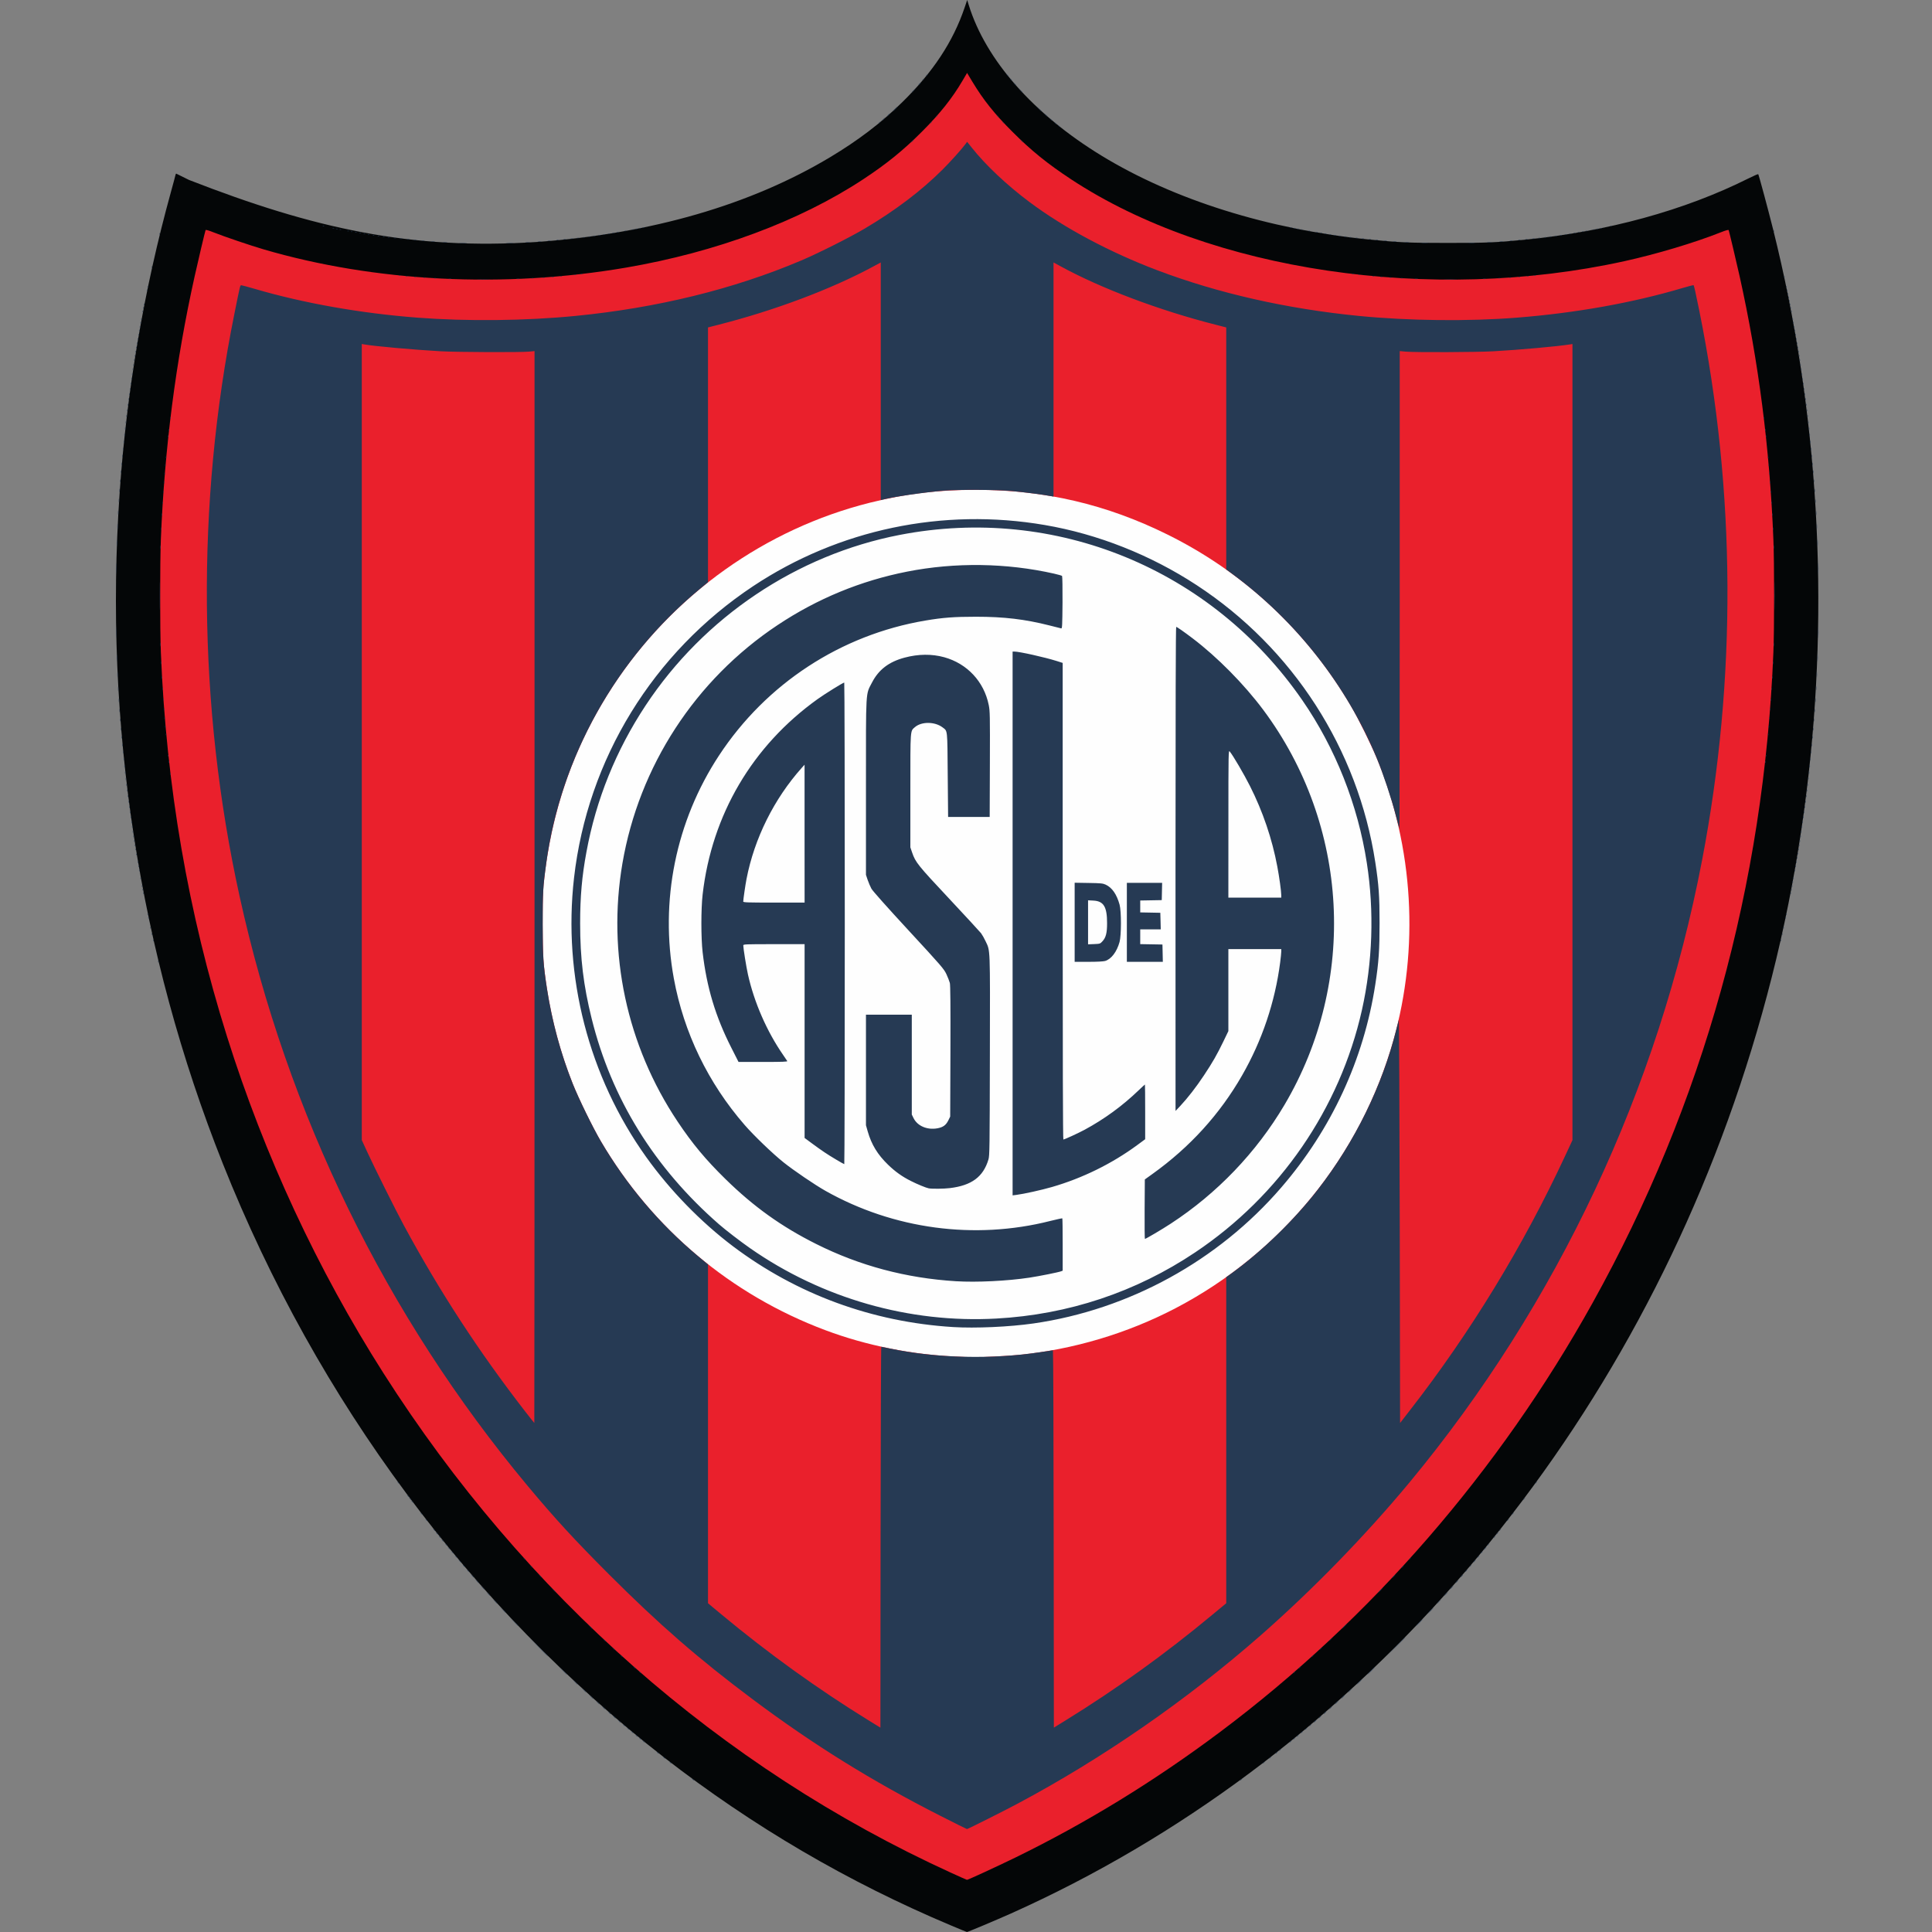 <?xml version="1.0" encoding="UTF-8"?>
<svg xmlns="http://www.w3.org/2000/svg" width="50" height="50" viewBox="0 0 50 50" fill="none">
  <rect x="0" y="0" width="50" height="50" fill="#808080" stroke="none"/>
  <path d="M24.61 49.83C21.954 48.713 19.483 47.266 17.192 45.486C12.166 41.584 8.217 36.27 5.766 30.113C3.599 24.669 2.685 18.733 3.096 12.757C3.276 10.133 3.727 7.487 4.422 4.974C4.483 4.753 4.537 4.553 4.541 4.53C4.546 4.507 4.555 4.491 4.562 4.494C4.568 4.497 4.717 4.571 4.892 4.657C8.116 5.914 10.634 6.479 13.916 6.261C16.861 6.046 19.43 5.301 21.489 4.065C22.211 3.632 22.798 3.185 23.339 2.656C24.144 1.87 24.665 1.081 24.964 0.197L25.031 0L25.072 0.133C25.514 1.556 26.747 2.955 28.508 4.029C30.375 5.169 32.816 5.935 35.41 6.196C36.213 6.276 36.463 6.287 37.474 6.287C38.46 6.287 38.728 6.276 39.463 6.204C41.604 5.992 43.595 5.446 45.253 4.616C45.386 4.549 45.499 4.501 45.503 4.508C45.521 4.537 45.761 5.428 45.887 5.932C47.061 10.635 47.358 15.624 46.752 20.5C46.431 23.093 45.859 25.612 45.03 28.094C41.794 37.781 34.898 45.612 26.161 49.522C25.783 49.691 25.044 50.002 25.024 50C25.017 49.999 24.83 49.923 24.61 49.83Z" fill="#040607"></path>
  <path d="M24.6 48.461C18.65 45.742 13.578 41.276 9.925 35.539C8.218 32.859 6.84 29.894 5.876 26.828C4.868 23.622 4.301 20.332 4.163 16.883C4.139 16.285 4.139 14.554 4.163 13.958C4.258 11.597 4.545 9.366 5.038 7.148C5.124 6.76 5.304 6 5.32 5.956C5.325 5.941 5.396 5.961 5.534 6.016C5.808 6.125 6.476 6.351 6.818 6.452C9.699 7.297 13.045 7.466 16.206 6.925C18.533 6.526 20.701 5.719 22.336 4.642C22.945 4.241 23.373 3.894 23.853 3.414C24.325 2.942 24.639 2.549 24.91 2.088L25.028 1.887L25.166 2.117C25.451 2.589 25.734 2.944 26.205 3.414C26.692 3.901 27.106 4.236 27.721 4.641C31.326 7.015 37.032 7.86 42.036 6.76C42.86 6.579 43.852 6.283 44.524 6.016C44.663 5.961 44.733 5.941 44.738 5.956C44.754 6 44.934 6.76 45.021 7.148C45.514 9.366 45.8 11.597 45.895 13.958C45.92 14.555 45.92 16.286 45.895 16.883C45.653 22.908 44.08 28.568 41.219 33.714C38.794 38.078 35.474 41.903 31.58 44.82C29.886 46.09 28.112 47.178 26.27 48.077C25.775 48.318 25.052 48.651 25.025 48.65C25.017 48.649 24.826 48.565 24.6 48.461Z" fill="#EA202C"></path>
  <path d="M24.765 35.109C23.613 35.062 22.416 34.822 21.36 34.425C18.914 33.509 16.877 31.794 15.55 29.536C15.341 29.181 14.975 28.431 14.822 28.046C14.44 27.083 14.195 26.08 14.077 24.992C14.036 24.617 14.031 23.284 14.068 22.902C14.254 21 14.859 19.276 15.886 17.72C17.433 15.379 19.811 13.688 22.509 13.011C23.45 12.775 24.272 12.676 25.276 12.677C27.041 12.68 28.636 13.053 30.212 13.833C32.198 14.815 33.827 16.338 34.965 18.276C35.157 18.604 35.477 19.253 35.632 19.626C36.584 21.931 36.736 24.544 36.058 26.935C35.213 29.913 33.169 32.422 30.422 33.857C29.168 34.511 27.779 34.925 26.366 35.065C26.093 35.092 25.331 35.131 25.175 35.126C25.135 35.124 24.95 35.117 24.765 35.109Z" fill="#FEFEFE"></path>
  <path d="M24.336 46.993C22.564 46.093 21.058 45.158 19.48 43.978C18.085 42.935 17.054 42.039 15.749 40.733C14.859 39.842 14.35 39.287 13.65 38.448C9.988 34.054 7.441 28.839 6.2 23.194C5.119 18.278 5.072 13.045 6.064 8.131C6.227 7.324 6.212 7.382 6.253 7.384C6.273 7.386 6.42 7.425 6.58 7.472C7.856 7.847 9.331 8.108 10.805 8.221C12.09 8.319 13.6 8.303 14.893 8.176C17.012 7.968 18.985 7.484 20.734 6.742C21.179 6.553 21.999 6.141 22.377 5.917C23.187 5.435 23.832 4.945 24.392 4.39C24.603 4.179 24.89 3.86 24.993 3.72L25.029 3.67L25.141 3.811C25.504 4.27 26.059 4.793 26.646 5.231C27.537 5.897 28.733 6.535 29.958 6.997C31.536 7.593 33.306 7.993 35.166 8.176C36.458 8.303 37.999 8.32 39.254 8.221C40.777 8.101 42.258 7.836 43.54 7.455C43.694 7.409 43.824 7.376 43.829 7.381C43.843 7.394 43.879 7.554 43.979 8.048C44.924 12.726 44.949 17.568 44.051 22.255C42.914 28.194 40.305 33.744 36.483 38.359C35.34 39.737 33.967 41.148 32.611 42.336C30.704 44.006 28.531 45.51 26.325 46.684C25.981 46.868 25.045 47.337 25.025 47.336C25.017 47.336 24.707 47.181 24.336 46.993ZM22.808 34.855C22.815 34.855 22.916 34.875 23.031 34.9C24.227 35.152 25.688 35.186 26.944 34.991C27.104 34.967 27.242 34.946 27.25 34.946C27.258 34.946 27.267 37.143 27.269 39.829L27.274 44.711L27.566 44.531C28.898 43.709 30.151 42.808 31.384 41.783L31.735 41.492V37.272V33.053L31.887 32.943C32.665 32.377 33.489 31.577 34.095 30.799C35.067 29.551 35.785 28.082 36.148 26.598C36.168 26.517 36.191 26.427 36.2 26.397C36.209 26.366 36.219 28.625 36.225 31.585L36.234 36.827L36.5 36.484C38.057 34.481 39.421 32.245 40.502 29.922L40.695 29.507V19.205V8.903L40.627 8.914C40.308 8.965 39.319 9.054 38.652 9.091C38.217 9.116 36.611 9.122 36.375 9.1L36.225 9.086V15.267C36.225 18.667 36.221 21.445 36.217 21.441C36.212 21.436 36.171 21.285 36.124 21.105C36.02 20.695 35.792 20.011 35.633 19.627C34.849 17.737 33.549 16.078 31.895 14.856L31.735 14.738V11.606V8.474L31.466 8.405C30.01 8.035 28.503 7.468 27.452 6.894L27.265 6.792V9.822V12.852L27.206 12.841C27.04 12.807 26.487 12.736 26.188 12.709C25.777 12.672 24.827 12.666 24.427 12.699C23.928 12.739 23.078 12.864 22.835 12.932L22.794 12.943V9.868V6.793L22.589 6.903C21.512 7.484 20.044 8.036 18.592 8.405L18.323 8.474V11.77V15.067L18.081 15.268C15.934 17.057 14.517 19.595 14.138 22.328C14.054 22.928 14.044 23.107 14.045 23.924C14.046 24.755 14.059 24.965 14.155 25.585C14.287 26.435 14.51 27.26 14.822 28.046C14.975 28.431 15.342 29.181 15.55 29.536C16.218 30.673 17.069 31.678 18.072 32.515L18.323 32.724V37.108V41.492L18.674 41.784C19.902 42.804 21.166 43.713 22.489 44.529L22.785 44.711L22.789 39.783C22.792 37.073 22.8 34.855 22.808 34.855ZM24.664 34.344C22.573 34.214 20.621 33.497 18.97 32.254C18.137 31.626 17.337 30.803 16.724 29.945C15.235 27.861 14.565 25.267 14.856 22.718C15.207 19.646 16.898 16.892 19.491 15.17C21.705 13.7 24.398 13.135 27.037 13.587C28.413 13.822 29.775 14.361 30.969 15.143C33.459 16.772 35.145 19.389 35.593 22.319C35.683 22.907 35.703 23.193 35.703 23.888C35.703 24.586 35.682 24.897 35.593 25.476C35.295 27.416 34.458 29.226 33.161 30.73C31.524 32.63 29.218 33.895 26.745 34.251C26.123 34.34 25.242 34.38 24.664 34.344ZM25.787 34.124C27.651 34.021 29.395 33.44 30.933 32.41C33.123 30.944 34.673 28.691 35.246 26.142C35.523 24.904 35.568 23.588 35.374 22.337C35.142 20.829 34.56 19.361 33.704 18.122C31.358 14.724 27.313 13.063 23.286 13.843C20.619 14.359 18.218 15.971 16.708 18.258C15.941 19.419 15.426 20.694 15.177 22.049C15.06 22.678 15.014 23.206 15.014 23.897C15.014 24.798 15.1 25.507 15.312 26.36C15.826 28.433 16.934 30.223 18.606 31.683C18.776 31.832 19.157 32.125 19.409 32.301C21.27 33.602 23.537 34.25 25.787 34.124ZM24.737 33.158C23.449 33.078 22.247 32.758 21.122 32.194C20.226 31.746 19.502 31.227 18.774 30.513C18.262 30.011 17.918 29.598 17.537 29.027C16.22 27.056 15.711 24.674 16.108 22.346C16.538 19.832 17.992 17.596 20.121 16.179C21.151 15.493 22.274 15.03 23.478 14.793C24.719 14.549 26.046 14.567 27.281 14.846C27.385 14.87 27.477 14.896 27.486 14.905C27.495 14.914 27.5 15.224 27.498 15.595C27.493 16.183 27.489 16.268 27.465 16.263C27.45 16.259 27.313 16.225 27.159 16.186C26.522 16.025 25.983 15.961 25.257 15.961C24.697 15.961 24.401 15.983 23.948 16.06C21.761 16.429 19.831 17.691 18.608 19.552C17.49 21.253 17.071 23.321 17.439 25.324C17.696 26.725 18.326 28.028 19.273 29.116C19.511 29.39 19.998 29.858 20.276 30.08C20.539 30.291 21.09 30.665 21.363 30.819C23.124 31.812 25.225 32.094 27.178 31.599C27.346 31.557 27.488 31.526 27.493 31.531C27.498 31.536 27.502 31.843 27.502 32.212V32.885L27.461 32.901C27.389 32.928 26.901 33.026 26.644 33.065C26.07 33.152 25.272 33.191 24.737 33.158ZM29.623 31.294L29.628 30.524L29.827 30.381C30.793 29.689 31.568 28.837 32.144 27.833C32.662 26.931 32.998 25.934 33.131 24.904C33.146 24.786 33.159 24.661 33.159 24.626V24.563H32.475H31.79V25.624V26.685L31.663 26.949C31.493 27.3 31.384 27.49 31.159 27.829C30.957 28.134 30.735 28.419 30.544 28.623L30.423 28.751L30.422 22.487C30.422 18.338 30.428 16.224 30.44 16.224C30.46 16.224 30.642 16.351 30.866 16.521C31.506 17.007 32.194 17.704 32.69 18.367C34.918 21.353 35.136 25.392 33.241 28.596C32.514 29.825 31.499 30.885 30.299 31.668C30.072 31.817 29.654 32.063 29.63 32.063C29.624 32.063 29.62 31.717 29.623 31.294ZM33.159 23.168C33.159 23.068 33.108 22.696 33.057 22.428C32.922 21.707 32.681 20.999 32.348 20.34C32.193 20.033 31.91 19.55 31.827 19.451C31.792 19.408 31.791 19.417 31.791 21.319L31.79 23.231H32.475H33.159L33.159 23.168ZM26.206 23.899V16.862H26.248C26.379 16.862 27.038 17.009 27.351 17.108L27.502 17.156V23.323C27.502 27.396 27.508 29.49 27.52 29.49C27.55 29.49 27.9 29.329 28.068 29.239C28.579 28.963 29.047 28.622 29.471 28.214C29.556 28.133 29.627 28.067 29.631 28.067C29.634 28.067 29.637 28.386 29.637 28.775V29.483L29.428 29.637C28.773 30.118 28.014 30.491 27.227 30.719C26.955 30.798 26.499 30.899 26.302 30.924L26.206 30.936V23.899ZM24.035 30.754C23.967 30.741 23.742 30.649 23.574 30.564C23.35 30.452 23.169 30.323 22.982 30.142C22.713 29.882 22.554 29.621 22.457 29.283L22.411 29.121V27.691V26.26H23.004H23.597V27.552V28.844L23.643 28.938C23.745 29.142 23.997 29.249 24.262 29.2C24.407 29.173 24.481 29.119 24.542 28.997L24.591 28.897L24.597 27.209C24.601 26.011 24.596 25.497 24.582 25.439C24.57 25.394 24.53 25.291 24.493 25.211C24.428 25.074 24.37 25.006 23.513 24.078C22.937 23.454 22.584 23.057 22.551 22.997C22.523 22.945 22.48 22.844 22.455 22.772L22.411 22.641V20.375C22.411 17.797 22.399 17.989 22.569 17.661C22.74 17.33 23.006 17.127 23.412 17.019C23.768 16.924 24.116 16.921 24.436 17.009C25.031 17.174 25.465 17.639 25.588 18.243C25.62 18.4 25.622 18.502 25.618 19.776L25.613 21.142H25.075H24.537L24.527 20.055C24.517 18.849 24.526 18.926 24.394 18.825C24.193 18.672 23.847 18.67 23.676 18.82C23.555 18.926 23.56 18.848 23.56 20.463V21.929L23.606 22.064C23.692 22.316 23.755 22.394 24.565 23.258C24.988 23.71 25.359 24.112 25.39 24.152C25.42 24.193 25.472 24.284 25.506 24.357C25.63 24.621 25.624 24.454 25.618 27.314C25.613 29.716 25.611 29.908 25.581 30.007C25.446 30.457 25.146 30.68 24.583 30.748C24.43 30.767 24.122 30.77 24.035 30.754ZM21.644 30.013C21.403 29.87 21.267 29.778 21.019 29.595L20.823 29.45V26.942V24.435H20.029C19.285 24.435 19.235 24.437 19.236 24.467C19.236 24.542 19.314 25.027 19.357 25.22C19.517 25.939 19.846 26.694 20.266 27.3C20.318 27.375 20.366 27.447 20.374 27.46C20.384 27.478 20.255 27.483 19.75 27.483H19.113L18.93 27.122C18.517 26.311 18.289 25.551 18.184 24.645C18.141 24.27 18.141 23.524 18.184 23.149C18.422 21.084 19.47 19.304 21.159 18.093C21.35 17.956 21.819 17.665 21.849 17.665C21.857 17.665 21.863 20.47 21.863 23.897C21.863 27.325 21.857 30.128 21.85 30.128C21.842 30.128 21.75 30.076 21.644 30.013ZM20.822 21.575L20.822 19.791L20.748 19.873C20.032 20.675 19.523 21.698 19.32 22.747C19.291 22.893 19.235 23.281 19.235 23.332C19.235 23.355 19.344 23.359 20.029 23.359H20.823L20.822 21.575ZM27.812 23.868V22.845L28.173 22.851C28.493 22.856 28.542 22.861 28.616 22.895C28.781 22.972 28.901 23.145 28.975 23.413C29.022 23.586 29.021 24.21 28.974 24.379C28.902 24.636 28.76 24.822 28.6 24.87C28.556 24.883 28.392 24.892 28.171 24.892H27.812L27.812 23.868ZM28.533 24.359C28.621 24.264 28.652 24.141 28.651 23.889C28.651 23.466 28.562 23.32 28.295 23.307L28.159 23.3V23.869V24.439L28.315 24.433C28.469 24.426 28.473 24.425 28.533 24.359ZM29.163 23.87V22.848H29.619H30.076L30.071 23.071L30.066 23.295L29.788 23.3L29.509 23.305V23.459V23.613L29.769 23.618L30.029 23.623L30.035 23.838L30.04 24.052H29.774H29.509V24.243V24.434L29.797 24.439L30.084 24.444L30.089 24.668L30.094 24.892H29.628H29.163V23.87ZM13.834 22.956V9.086L13.693 9.1C13.472 9.121 11.844 9.115 11.407 9.091C10.714 9.052 9.682 8.96 9.423 8.913L9.363 8.902V19.204V29.505L9.504 29.812C9.68 30.197 10.24 31.32 10.449 31.707C11.375 33.42 12.39 34.978 13.585 36.52C13.715 36.688 13.825 36.826 13.828 36.826C13.831 36.826 13.834 30.584 13.834 22.956ZM17.919 46.046C17.897 46.017 17.897 46.016 17.926 46.039C17.944 46.053 17.958 46.067 17.958 46.071C17.958 46.086 17.943 46.076 17.919 46.046ZM32.1 46.071C32.1 46.067 32.115 46.053 32.132 46.039C32.161 46.016 32.162 46.017 32.139 46.046C32.115 46.076 32.1 46.086 32.1 46.071ZM17.335 45.608C17.313 45.579 17.313 45.578 17.342 45.601C17.373 45.625 17.382 45.64 17.367 45.64C17.363 45.64 17.349 45.625 17.335 45.608ZM32.684 45.633C32.684 45.629 32.699 45.615 32.716 45.601C32.745 45.578 32.746 45.579 32.723 45.608C32.699 45.638 32.684 45.648 32.684 45.633ZM17.171 45.48C17.148 45.451 17.149 45.45 17.178 45.473C17.209 45.497 17.218 45.512 17.203 45.512C17.199 45.512 17.185 45.498 17.171 45.48ZM32.849 45.505C32.849 45.501 32.863 45.487 32.881 45.473C32.91 45.45 32.91 45.451 32.888 45.48C32.864 45.51 32.849 45.52 32.849 45.505ZM17.007 45.352C16.984 45.323 16.985 45.323 17.014 45.345C17.031 45.359 17.046 45.373 17.046 45.377C17.046 45.392 17.031 45.383 17.007 45.352ZM33.013 45.377C33.013 45.373 33.027 45.359 33.045 45.345C33.074 45.323 33.074 45.323 33.052 45.352C33.028 45.383 33.013 45.392 33.013 45.377ZM33.104 45.304C33.104 45.3 33.118 45.286 33.136 45.272C33.165 45.25 33.166 45.25 33.143 45.279C33.119 45.31 33.104 45.319 33.104 45.304ZM16.642 45.06C16.619 45.031 16.62 45.031 16.649 45.053C16.666 45.067 16.681 45.081 16.681 45.085C16.681 45.1 16.666 45.091 16.642 45.06ZM33.378 45.085C33.378 45.081 33.392 45.067 33.41 45.053C33.439 45.031 33.439 45.031 33.417 45.06C33.393 45.091 33.378 45.1 33.378 45.085ZM16.551 44.987C16.528 44.958 16.529 44.958 16.558 44.98C16.575 44.994 16.59 45.009 16.59 45.012C16.59 45.027 16.575 45.018 16.551 44.987ZM33.469 45.012C33.469 45.009 33.483 44.994 33.501 44.98C33.53 44.958 33.531 44.958 33.508 44.987C33.484 45.018 33.469 45.027 33.469 45.012ZM16.459 44.914C16.437 44.885 16.437 44.885 16.466 44.907C16.484 44.921 16.498 44.936 16.498 44.939C16.498 44.954 16.483 44.945 16.459 44.914ZM33.56 44.939C33.56 44.936 33.575 44.921 33.592 44.907C33.621 44.885 33.622 44.885 33.599 44.914C33.575 44.945 33.56 44.954 33.56 44.939ZM16.35 44.823C16.327 44.794 16.328 44.794 16.357 44.816C16.375 44.83 16.389 44.844 16.389 44.848C16.389 44.863 16.374 44.853 16.35 44.823ZM33.67 44.848C33.67 44.844 33.684 44.83 33.702 44.816C33.731 44.794 33.731 44.794 33.709 44.823C33.685 44.853 33.67 44.863 33.67 44.848ZM16.241 44.732C16.218 44.703 16.218 44.702 16.247 44.725C16.278 44.749 16.288 44.764 16.272 44.764C16.269 44.764 16.254 44.749 16.241 44.732ZM33.779 44.757C33.779 44.753 33.794 44.739 33.811 44.725C33.84 44.702 33.841 44.703 33.818 44.732C33.794 44.762 33.779 44.772 33.779 44.757ZM16.131 44.641C16.108 44.612 16.109 44.611 16.138 44.634C16.155 44.648 16.17 44.662 16.17 44.666C16.17 44.681 16.155 44.671 16.131 44.641ZM33.889 44.666C33.889 44.662 33.903 44.648 33.921 44.634C33.95 44.611 33.95 44.612 33.928 44.641C33.904 44.671 33.889 44.681 33.889 44.666ZM16.013 44.54L15.978 44.499L16.019 44.534C16.058 44.567 16.069 44.581 16.054 44.581C16.051 44.581 16.032 44.563 16.013 44.54ZM34.026 44.545C34.044 44.525 34.063 44.508 34.068 44.508C34.073 44.508 34.062 44.525 34.044 44.545C34.026 44.565 34.007 44.581 34.002 44.581C33.997 44.581 34.008 44.565 34.026 44.545ZM15.885 44.431L15.851 44.39L15.892 44.424C15.93 44.457 15.941 44.472 15.926 44.472C15.923 44.472 15.904 44.453 15.885 44.431ZM34.153 44.435C34.172 44.415 34.191 44.399 34.196 44.399C34.201 44.399 34.19 44.415 34.172 44.435C34.154 44.455 34.135 44.472 34.13 44.472C34.124 44.472 34.135 44.455 34.153 44.435ZM15.758 44.321L15.723 44.28L15.764 44.315C15.802 44.348 15.813 44.362 15.799 44.362C15.795 44.362 15.777 44.344 15.758 44.321ZM34.281 44.326C34.299 44.306 34.318 44.289 34.323 44.289C34.328 44.289 34.318 44.306 34.299 44.326C34.281 44.346 34.262 44.362 34.257 44.362C34.252 44.362 34.263 44.346 34.281 44.326ZM15.611 44.194L15.577 44.152L15.618 44.187C15.656 44.22 15.667 44.235 15.653 44.235C15.649 44.235 15.631 44.216 15.611 44.194ZM34.427 44.198C34.445 44.178 34.464 44.162 34.469 44.162C34.474 44.162 34.464 44.178 34.445 44.198C34.427 44.218 34.408 44.235 34.403 44.235C34.398 44.235 34.409 44.218 34.427 44.198ZM15.457 44.057L15.412 44.007L15.463 44.051C15.49 44.075 15.513 44.098 15.513 44.101C15.513 44.115 15.498 44.103 15.457 44.057ZM34.582 44.061C34.606 44.036 34.629 44.016 34.634 44.016C34.639 44.016 34.624 44.036 34.6 44.061C34.577 44.086 34.553 44.107 34.548 44.107C34.544 44.107 34.559 44.086 34.582 44.061ZM15.293 43.911L15.248 43.861L15.299 43.905C15.326 43.929 15.349 43.952 15.349 43.955C15.349 43.969 15.334 43.958 15.293 43.911ZM34.746 43.915C34.77 43.89 34.793 43.87 34.798 43.87C34.803 43.87 34.788 43.89 34.765 43.915C34.741 43.94 34.718 43.961 34.713 43.961C34.708 43.961 34.723 43.94 34.746 43.915ZM15.101 43.737L15.048 43.678L15.107 43.732C15.139 43.761 15.166 43.788 15.166 43.791C15.166 43.805 15.151 43.793 15.101 43.737ZM34.892 43.791C34.892 43.788 34.919 43.761 34.952 43.732L35.011 43.678L34.958 43.737C34.907 43.793 34.892 43.805 34.892 43.791ZM14.873 43.527L14.81 43.459L14.879 43.522C14.916 43.556 14.947 43.587 14.947 43.59C14.947 43.604 14.932 43.591 14.873 43.527ZM35.175 43.523C35.215 43.483 35.251 43.45 35.256 43.45C35.261 43.45 35.233 43.483 35.194 43.523C35.154 43.563 35.118 43.596 35.113 43.596C35.108 43.596 35.136 43.563 35.175 43.523ZM14.563 43.236L14.464 43.13L14.569 43.23C14.626 43.285 14.674 43.332 14.674 43.335C14.674 43.349 14.656 43.333 14.563 43.236ZM35.476 43.24C35.531 43.185 35.58 43.14 35.585 43.14C35.59 43.14 35.549 43.185 35.495 43.24C35.44 43.295 35.391 43.34 35.386 43.34C35.381 43.34 35.422 43.295 35.476 43.24ZM16.551 43.272C16.528 43.243 16.529 43.242 16.558 43.265C16.575 43.279 16.59 43.293 16.59 43.297C16.59 43.312 16.575 43.302 16.551 43.272ZM33.469 43.297C33.469 43.293 33.483 43.279 33.501 43.265C33.53 43.242 33.531 43.243 33.508 43.272C33.484 43.302 33.469 43.312 33.469 43.297ZM16.405 43.144C16.382 43.115 16.383 43.115 16.412 43.137C16.442 43.161 16.452 43.176 16.437 43.176C16.433 43.176 16.419 43.162 16.405 43.144ZM33.615 43.169C33.615 43.166 33.629 43.151 33.647 43.137C33.676 43.115 33.677 43.115 33.654 43.144C33.63 43.175 33.615 43.184 33.615 43.169ZM16.076 42.852C16.054 42.823 16.054 42.823 16.083 42.845C16.114 42.869 16.123 42.884 16.108 42.884C16.104 42.884 16.09 42.87 16.076 42.852ZM33.944 42.877C33.944 42.873 33.958 42.859 33.975 42.845C34.004 42.823 34.005 42.823 33.982 42.852C33.959 42.883 33.944 42.892 33.944 42.877ZM13.925 42.615L13.679 42.364L13.93 42.61C14.163 42.839 14.189 42.866 14.176 42.866C14.173 42.866 14.06 42.753 13.925 42.615ZM36.115 42.624C36.25 42.486 36.363 42.373 36.366 42.373C36.379 42.373 36.353 42.4 36.12 42.629L35.869 42.875L36.115 42.624ZM15.867 42.661L15.832 42.62L15.873 42.654C15.912 42.687 15.923 42.702 15.908 42.702C15.905 42.702 15.886 42.683 15.867 42.661ZM34.172 42.665C34.19 42.645 34.209 42.629 34.214 42.629C34.219 42.629 34.208 42.645 34.19 42.665C34.172 42.685 34.153 42.702 34.148 42.702C34.143 42.702 34.154 42.685 34.172 42.665ZM15.63 42.442L15.595 42.401L15.636 42.435C15.675 42.468 15.685 42.483 15.671 42.483C15.667 42.483 15.649 42.464 15.63 42.442ZM34.427 42.428C34.445 42.408 34.464 42.392 34.469 42.392C34.474 42.392 34.464 42.408 34.445 42.428C34.427 42.448 34.408 42.465 34.403 42.465C34.398 42.465 34.409 42.448 34.427 42.428ZM15.265 42.095L15.212 42.036L15.271 42.089C15.304 42.119 15.33 42.145 15.33 42.149C15.33 42.163 15.315 42.15 15.265 42.095ZM34.783 42.09C34.817 42.055 34.849 42.026 34.854 42.026C34.859 42.026 34.835 42.055 34.801 42.09C34.767 42.126 34.735 42.154 34.73 42.154C34.725 42.154 34.749 42.126 34.783 42.09ZM13.304 41.976L13.204 41.871L13.309 41.971C13.367 42.026 13.414 42.073 13.414 42.076C13.414 42.09 13.397 42.074 13.304 41.976ZM36.726 41.99C36.776 41.94 36.82 41.899 36.825 41.899C36.83 41.899 36.794 41.94 36.745 41.99C36.695 42.04 36.651 42.081 36.646 42.081C36.641 42.081 36.677 42.04 36.726 41.99ZM37.018 41.68C37.058 41.64 37.094 41.607 37.099 41.607C37.104 41.607 37.076 41.64 37.037 41.68C36.997 41.72 36.961 41.753 36.956 41.753C36.951 41.753 36.979 41.72 37.018 41.68ZM13.012 41.666L12.949 41.598L13.018 41.661C13.055 41.695 13.086 41.726 13.086 41.729C13.086 41.743 13.07 41.73 13.012 41.666ZM12.802 41.438L12.748 41.379L12.808 41.432C12.863 41.482 12.875 41.497 12.861 41.497C12.858 41.497 12.831 41.471 12.802 41.438ZM37.192 41.492C37.192 41.489 37.218 41.462 37.251 41.432L37.31 41.379L37.257 41.438C37.207 41.493 37.192 41.506 37.192 41.492ZM12.628 41.246L12.584 41.196L12.634 41.24C12.662 41.265 12.684 41.287 12.684 41.291C12.684 41.305 12.67 41.293 12.628 41.246ZM37.411 41.251C37.434 41.226 37.458 41.205 37.463 41.205C37.468 41.205 37.453 41.226 37.429 41.251C37.405 41.276 37.382 41.297 37.377 41.297C37.372 41.297 37.387 41.276 37.411 41.251ZM35.714 41.16C35.748 41.125 35.78 41.096 35.785 41.096C35.79 41.096 35.766 41.125 35.732 41.16C35.698 41.195 35.666 41.224 35.661 41.224C35.656 41.224 35.68 41.195 35.714 41.16ZM14.316 41.146L14.263 41.087L14.322 41.14C14.355 41.17 14.382 41.197 14.382 41.2C14.382 41.214 14.367 41.201 14.316 41.146ZM12.482 41.082L12.438 41.032L12.488 41.076C12.516 41.101 12.539 41.123 12.539 41.126C12.539 41.141 12.524 41.129 12.482 41.082ZM37.557 41.087C37.58 41.062 37.604 41.041 37.609 41.041C37.614 41.041 37.599 41.062 37.575 41.087C37.551 41.112 37.528 41.132 37.523 41.132C37.518 41.132 37.533 41.112 37.557 41.087ZM12.336 40.918L12.292 40.868L12.342 40.912C12.37 40.936 12.393 40.959 12.393 40.962C12.393 40.977 12.378 40.965 12.336 40.918ZM37.694 40.932C37.712 40.912 37.731 40.895 37.736 40.895C37.741 40.895 37.73 40.912 37.712 40.932C37.694 40.952 37.675 40.968 37.67 40.968C37.665 40.968 37.675 40.952 37.694 40.932ZM36.06 40.795C36.084 40.77 36.107 40.749 36.112 40.749C36.117 40.749 36.102 40.77 36.079 40.795C36.055 40.82 36.032 40.84 36.027 40.84C36.022 40.84 36.037 40.82 36.06 40.795ZM12.217 40.781L12.183 40.74L12.224 40.775C12.262 40.807 12.273 40.822 12.258 40.822C12.255 40.822 12.236 40.804 12.217 40.781ZM13.969 40.781L13.934 40.74L13.976 40.775C14.014 40.807 14.025 40.822 14.01 40.822C14.007 40.822 13.988 40.804 13.969 40.781ZM37.821 40.786C37.839 40.766 37.858 40.749 37.863 40.749C37.868 40.749 37.858 40.766 37.84 40.786C37.821 40.806 37.802 40.822 37.797 40.822C37.792 40.822 37.803 40.806 37.821 40.786ZM12.098 40.644C12.075 40.615 12.076 40.615 12.105 40.637C12.123 40.651 12.137 40.666 12.137 40.669C12.137 40.684 12.122 40.675 12.098 40.644ZM37.922 40.669C37.922 40.666 37.936 40.651 37.954 40.637C37.983 40.615 37.983 40.615 37.961 40.644C37.937 40.675 37.922 40.684 37.922 40.669ZM36.288 40.548C36.307 40.528 36.326 40.512 36.331 40.512C36.336 40.512 36.325 40.528 36.307 40.548C36.288 40.569 36.27 40.585 36.264 40.585C36.26 40.585 36.27 40.569 36.288 40.548ZM13.741 40.535C13.718 40.506 13.719 40.505 13.747 40.528C13.765 40.542 13.779 40.556 13.779 40.56C13.779 40.575 13.764 40.565 13.741 40.535ZM11.989 40.517C11.966 40.488 11.967 40.487 11.996 40.51C12.013 40.523 12.027 40.538 12.027 40.541C12.027 40.557 12.012 40.547 11.989 40.517ZM38.031 40.541C38.031 40.538 38.045 40.523 38.063 40.51C38.092 40.487 38.093 40.488 38.07 40.517C38.046 40.547 38.031 40.557 38.031 40.541ZM11.889 40.398L11.854 40.357L11.895 40.392C11.934 40.424 11.945 40.439 11.93 40.439C11.927 40.439 11.908 40.42 11.889 40.398ZM38.15 40.402C38.168 40.382 38.187 40.366 38.192 40.366C38.197 40.366 38.186 40.382 38.168 40.402C38.15 40.422 38.131 40.439 38.126 40.439C38.121 40.439 38.132 40.422 38.15 40.402ZM13.558 40.334C13.535 40.305 13.536 40.304 13.565 40.327C13.582 40.341 13.597 40.355 13.597 40.359C13.597 40.374 13.582 40.364 13.558 40.334ZM36.462 40.359C36.462 40.355 36.476 40.341 36.494 40.327C36.523 40.304 36.523 40.305 36.501 40.334C36.477 40.364 36.462 40.374 36.462 40.359ZM11.788 40.279C11.765 40.25 11.766 40.25 11.795 40.272C11.812 40.286 11.827 40.3 11.827 40.304C11.827 40.319 11.812 40.31 11.788 40.279ZM38.232 40.304C38.232 40.3 38.246 40.286 38.264 40.272C38.293 40.25 38.293 40.25 38.271 40.279C38.247 40.31 38.232 40.319 38.232 40.304ZM11.697 40.17C11.674 40.141 11.675 40.14 11.704 40.163C11.721 40.177 11.736 40.191 11.736 40.195C11.736 40.21 11.721 40.2 11.697 40.17ZM38.323 40.195C38.323 40.191 38.337 40.177 38.355 40.163C38.384 40.14 38.385 40.141 38.362 40.17C38.338 40.2 38.323 40.21 38.323 40.195ZM38.423 40.074C38.442 40.054 38.461 40.038 38.466 40.038C38.471 40.038 38.46 40.054 38.442 40.074C38.423 40.094 38.405 40.111 38.4 40.111C38.395 40.111 38.405 40.094 38.423 40.074ZM11.605 40.06C11.583 40.031 11.583 40.031 11.612 40.053C11.63 40.067 11.644 40.082 11.644 40.085C11.644 40.1 11.629 40.091 11.605 40.06ZM11.533 39.969C11.51 39.94 11.51 39.94 11.539 39.962C11.557 39.976 11.571 39.99 11.571 39.994C11.571 40.009 11.556 39.999 11.533 39.969ZM38.487 39.994C38.487 39.99 38.502 39.976 38.519 39.962C38.548 39.94 38.549 39.94 38.526 39.969C38.502 39.999 38.487 40.009 38.487 39.994ZM11.441 39.86C11.418 39.831 11.419 39.83 11.448 39.853C11.479 39.877 11.488 39.892 11.473 39.892C11.469 39.892 11.455 39.877 11.441 39.86ZM11.368 39.768C11.346 39.739 11.346 39.739 11.375 39.761C11.393 39.775 11.407 39.79 11.407 39.793C11.407 39.808 11.392 39.799 11.368 39.768ZM38.652 39.793C38.652 39.79 38.666 39.775 38.684 39.761C38.712 39.739 38.713 39.739 38.69 39.768C38.666 39.799 38.652 39.808 38.652 39.793ZM11.295 39.677C11.273 39.648 11.273 39.648 11.302 39.67C11.32 39.684 11.334 39.698 11.334 39.702C11.334 39.717 11.319 39.708 11.295 39.677ZM38.725 39.702C38.725 39.698 38.739 39.684 38.757 39.67C38.785 39.648 38.786 39.648 38.763 39.677C38.739 39.708 38.725 39.717 38.725 39.702ZM11.222 39.586C11.2 39.557 11.2 39.556 11.229 39.579C11.247 39.593 11.261 39.607 11.261 39.611C11.261 39.626 11.246 39.616 11.222 39.586ZM38.798 39.611C38.798 39.607 38.812 39.593 38.83 39.579C38.858 39.556 38.859 39.557 38.836 39.586C38.812 39.616 38.798 39.626 38.798 39.611ZM11.021 39.33C10.999 39.301 10.999 39.301 11.028 39.324C11.046 39.337 11.06 39.352 11.06 39.355C11.06 39.37 11.045 39.361 11.021 39.33ZM38.998 39.355C38.998 39.352 39.013 39.337 39.03 39.324C39.059 39.301 39.06 39.301 39.037 39.33C39.013 39.361 38.998 39.37 38.998 39.355ZM10.894 39.166C10.871 39.137 10.872 39.137 10.901 39.159C10.931 39.183 10.941 39.198 10.926 39.198C10.922 39.198 10.908 39.184 10.894 39.166ZM39.126 39.191C39.126 39.187 39.14 39.173 39.158 39.159C39.187 39.137 39.188 39.137 39.165 39.166C39.141 39.197 39.126 39.206 39.126 39.191ZM10.657 38.856C10.634 38.827 10.634 38.826 10.664 38.849C10.681 38.863 10.695 38.877 10.695 38.881C10.695 38.896 10.68 38.886 10.657 38.856ZM10.602 38.783C10.579 38.754 10.58 38.753 10.609 38.776C10.626 38.79 10.641 38.804 10.641 38.808C10.641 38.823 10.626 38.813 10.602 38.783ZM39.418 38.808C39.418 38.804 39.432 38.79 39.45 38.776C39.479 38.753 39.48 38.754 39.457 38.783C39.433 38.813 39.418 38.823 39.418 38.808ZM10.547 38.71C10.524 38.681 10.525 38.68 10.554 38.703C10.572 38.717 10.586 38.731 10.586 38.735C10.586 38.75 10.571 38.74 10.547 38.71ZM10.292 38.363C10.269 38.334 10.27 38.334 10.299 38.356C10.316 38.37 10.33 38.385 10.33 38.388C10.33 38.403 10.315 38.394 10.292 38.363ZM39.728 38.388C39.728 38.385 39.743 38.37 39.76 38.356C39.789 38.334 39.79 38.334 39.767 38.363C39.743 38.394 39.728 38.403 39.728 38.388ZM4.091 24.881C4.092 24.86 4.096 24.855 4.102 24.87C4.107 24.883 4.107 24.899 4.101 24.905C4.095 24.911 4.09 24.9 4.091 24.881ZM3.963 24.333C3.964 24.312 3.968 24.308 3.974 24.322C3.98 24.336 3.979 24.351 3.973 24.357C3.967 24.363 3.962 24.353 3.963 24.333ZM46.08 24.333C46.081 24.312 46.085 24.308 46.091 24.322C46.096 24.336 46.096 24.351 46.09 24.357C46.084 24.363 46.079 24.353 46.08 24.333ZM3.927 24.169C3.928 24.148 3.932 24.144 3.938 24.158C3.943 24.171 3.942 24.187 3.936 24.193C3.93 24.199 3.926 24.188 3.927 24.169ZM46.117 24.169C46.117 24.148 46.122 24.144 46.127 24.158C46.133 24.171 46.132 24.187 46.126 24.193C46.12 24.199 46.116 24.188 46.117 24.169ZM3.89 24.005C3.891 23.984 3.895 23.979 3.901 23.994C3.907 24.007 3.906 24.023 3.9 24.029C3.894 24.035 3.889 24.024 3.89 24.005ZM46.153 24.005C46.154 23.984 46.158 23.979 46.164 23.994C46.169 24.007 46.169 24.023 46.163 24.029C46.157 24.035 46.152 24.024 46.153 24.005ZM3.836 23.75C3.836 23.728 3.841 23.724 3.847 23.738C3.852 23.752 3.851 23.767 3.845 23.773C3.839 23.779 3.835 23.769 3.836 23.75ZM46.208 23.75C46.209 23.728 46.213 23.724 46.219 23.738C46.224 23.752 46.223 23.767 46.217 23.773C46.211 23.779 46.207 23.769 46.208 23.75ZM3.817 23.658C3.818 23.637 3.822 23.633 3.828 23.647C3.834 23.66 3.833 23.676 3.827 23.682C3.821 23.688 3.816 23.677 3.817 23.658ZM46.226 23.658C46.227 23.637 46.231 23.633 46.237 23.647C46.242 23.66 46.242 23.676 46.236 23.682C46.23 23.688 46.225 23.677 46.226 23.658ZM3.708 23.111C3.709 23.09 3.713 23.085 3.719 23.1C3.724 23.113 3.723 23.129 3.717 23.135C3.711 23.141 3.707 23.13 3.708 23.111ZM46.336 23.111C46.336 23.09 46.341 23.085 46.346 23.1C46.352 23.113 46.351 23.129 46.345 23.135C46.339 23.141 46.335 23.13 46.336 23.111ZM3.69 23.02C3.69 22.998 3.695 22.994 3.701 23.009C3.706 23.022 3.705 23.037 3.699 23.044C3.693 23.05 3.689 23.039 3.69 23.02ZM46.354 23.02C46.355 22.998 46.359 22.994 46.365 23.009C46.37 23.022 46.369 23.037 46.363 23.044C46.357 23.05 46.353 23.039 46.354 23.02ZM3.671 22.928C3.672 22.907 3.676 22.903 3.682 22.917C3.688 22.93 3.687 22.946 3.681 22.952C3.675 22.958 3.671 22.948 3.671 22.928ZM46.372 22.928C46.373 22.907 46.377 22.903 46.383 22.917C46.388 22.93 46.388 22.946 46.382 22.952C46.376 22.958 46.371 22.948 46.372 22.928ZM46.39 22.819C46.391 22.798 46.395 22.793 46.401 22.808C46.407 22.821 46.406 22.837 46.4 22.843C46.394 22.849 46.389 22.838 46.39 22.819ZM3.635 22.728C3.636 22.706 3.64 22.702 3.646 22.717C3.651 22.73 3.65 22.745 3.644 22.752C3.638 22.758 3.634 22.747 3.635 22.728ZM46.408 22.728C46.409 22.706 46.414 22.702 46.419 22.717C46.425 22.73 46.424 22.745 46.418 22.752C46.412 22.758 46.408 22.747 46.408 22.728ZM3.598 22.527C3.599 22.506 3.604 22.501 3.609 22.516C3.615 22.529 3.614 22.545 3.608 22.551C3.602 22.557 3.598 22.546 3.598 22.527ZM46.445 22.527C46.446 22.506 46.45 22.501 46.456 22.516C46.461 22.529 46.461 22.545 46.455 22.551C46.449 22.557 46.444 22.546 46.445 22.527ZM3.58 22.417C3.581 22.396 3.585 22.392 3.591 22.406C3.596 22.419 3.596 22.435 3.59 22.441C3.584 22.447 3.579 22.437 3.58 22.417ZM46.463 22.417C46.464 22.396 46.468 22.392 46.474 22.406C46.48 22.419 46.479 22.435 46.473 22.441C46.467 22.447 46.462 22.437 46.463 22.417ZM3.562 22.308C3.563 22.287 3.567 22.282 3.573 22.297C3.578 22.31 3.577 22.326 3.571 22.332C3.565 22.338 3.561 22.327 3.562 22.308ZM46.481 22.308C46.482 22.287 46.487 22.282 46.492 22.297C46.498 22.31 46.497 22.326 46.491 22.332C46.485 22.338 46.481 22.327 46.481 22.308ZM46.5 22.198C46.501 22.177 46.505 22.173 46.511 22.187C46.516 22.201 46.515 22.216 46.509 22.222C46.503 22.228 46.499 22.218 46.5 22.198ZM3.525 22.107C3.526 22.086 3.531 22.082 3.536 22.096C3.542 22.109 3.541 22.125 3.535 22.131C3.529 22.137 3.525 22.126 3.525 22.107ZM46.518 22.089C46.519 22.068 46.523 22.063 46.529 22.078C46.534 22.091 46.534 22.107 46.528 22.113C46.522 22.119 46.517 22.108 46.518 22.089ZM3.507 21.979C3.508 21.958 3.512 21.954 3.518 21.968C3.523 21.982 3.523 21.997 3.517 22.003C3.511 22.009 3.506 21.999 3.507 21.979ZM46.536 21.979C46.537 21.958 46.541 21.954 46.547 21.968C46.553 21.982 46.552 21.997 46.546 22.003C46.54 22.009 46.535 21.999 46.536 21.979ZM3.489 21.87C3.49 21.849 3.494 21.844 3.5 21.859C3.505 21.872 3.504 21.888 3.498 21.894C3.492 21.9 3.488 21.889 3.489 21.87ZM46.554 21.87C46.555 21.849 46.56 21.844 46.566 21.859C46.571 21.872 46.57 21.888 46.564 21.894C46.558 21.9 46.554 21.889 46.554 21.87ZM3.471 21.76C3.471 21.739 3.476 21.735 3.482 21.749C3.487 21.763 3.486 21.778 3.48 21.784C3.474 21.791 3.47 21.78 3.471 21.76ZM46.573 21.76C46.574 21.739 46.578 21.735 46.584 21.749C46.589 21.763 46.588 21.778 46.582 21.784C46.576 21.791 46.572 21.78 46.573 21.76ZM3.454 21.643C3.454 21.618 3.458 21.608 3.463 21.62C3.468 21.633 3.468 21.654 3.463 21.666C3.458 21.679 3.454 21.668 3.454 21.643ZM46.592 21.643C46.592 21.618 46.596 21.608 46.602 21.62C46.607 21.633 46.607 21.654 46.602 21.666C46.596 21.679 46.592 21.668 46.592 21.643ZM3.434 21.523C3.435 21.502 3.439 21.498 3.445 21.512C3.45 21.525 3.45 21.541 3.444 21.547C3.438 21.553 3.433 21.543 3.434 21.523ZM46.609 21.523C46.61 21.502 46.614 21.498 46.62 21.512C46.626 21.525 46.625 21.541 46.619 21.547C46.613 21.553 46.608 21.543 46.609 21.523ZM3.416 21.395C3.417 21.374 3.421 21.37 3.427 21.384C3.432 21.398 3.431 21.413 3.425 21.419C3.419 21.425 3.415 21.415 3.416 21.395ZM46.627 21.395C46.628 21.374 46.633 21.37 46.639 21.384C46.644 21.398 46.643 21.413 46.637 21.419C46.631 21.425 46.627 21.415 46.627 21.395ZM3.399 21.278C3.399 21.253 3.403 21.243 3.408 21.256C3.413 21.268 3.413 21.289 3.408 21.301C3.403 21.314 3.399 21.303 3.399 21.278ZM46.647 21.278C46.647 21.253 46.651 21.243 46.656 21.256C46.661 21.268 46.661 21.289 46.656 21.301C46.651 21.314 46.647 21.303 46.647 21.278ZM3.381 21.151C3.381 21.126 3.385 21.115 3.39 21.128C3.395 21.14 3.395 21.161 3.39 21.174C3.385 21.186 3.381 21.176 3.381 21.151ZM46.665 21.151C46.665 21.126 46.669 21.115 46.675 21.128C46.68 21.14 46.68 21.161 46.675 21.174C46.669 21.186 46.665 21.176 46.665 21.151ZM3.363 21.023C3.363 20.998 3.367 20.988 3.372 21C3.377 21.013 3.377 21.033 3.372 21.046C3.367 21.058 3.363 21.048 3.363 21.023ZM46.684 21.023C46.684 20.998 46.688 20.988 46.693 21C46.698 21.013 46.698 21.033 46.693 21.046C46.688 21.058 46.684 21.048 46.684 21.023ZM3.343 20.884C3.344 20.863 3.348 20.859 3.354 20.873C3.359 20.887 3.358 20.902 3.352 20.909C3.346 20.915 3.342 20.904 3.343 20.884ZM46.7 20.884C46.701 20.863 46.706 20.859 46.712 20.873C46.717 20.887 46.716 20.902 46.71 20.909C46.704 20.915 46.7 20.904 46.7 20.884ZM3.326 20.749C3.326 20.724 3.33 20.714 3.335 20.726C3.34 20.739 3.34 20.759 3.335 20.772C3.33 20.785 3.326 20.774 3.326 20.749ZM46.72 20.749C46.72 20.724 46.724 20.714 46.729 20.726C46.734 20.739 46.734 20.759 46.729 20.772C46.724 20.785 46.72 20.774 46.72 20.749ZM3.308 20.603C3.308 20.578 3.312 20.568 3.317 20.58C3.322 20.593 3.322 20.613 3.317 20.626C3.312 20.639 3.308 20.628 3.308 20.603ZM46.738 20.603C46.738 20.578 46.742 20.568 46.748 20.58C46.753 20.593 46.753 20.613 46.748 20.626C46.742 20.639 46.738 20.628 46.738 20.603ZM3.29 20.457C3.29 20.432 3.294 20.422 3.299 20.434C3.304 20.447 3.304 20.468 3.299 20.48C3.294 20.493 3.29 20.482 3.29 20.457ZM46.757 20.457C46.757 20.432 46.761 20.422 46.766 20.434C46.771 20.447 46.771 20.468 46.766 20.48C46.761 20.493 46.757 20.482 46.757 20.457ZM3.271 20.311C3.271 20.286 3.275 20.276 3.28 20.288C3.286 20.301 3.286 20.322 3.28 20.334C3.275 20.347 3.271 20.336 3.271 20.311ZM46.775 20.311C46.775 20.286 46.779 20.276 46.784 20.288C46.789 20.301 46.789 20.322 46.784 20.334C46.779 20.347 46.775 20.336 46.775 20.311ZM3.254 20.156C3.254 20.126 3.258 20.116 3.263 20.134C3.267 20.151 3.267 20.176 3.262 20.188C3.257 20.201 3.253 20.186 3.254 20.156ZM46.793 20.147C46.793 20.122 46.797 20.112 46.802 20.124C46.807 20.137 46.807 20.157 46.802 20.17C46.797 20.182 46.793 20.172 46.793 20.147ZM4.401 20.027C4.402 20.006 4.406 20.001 4.412 20.016C4.418 20.029 4.417 20.045 4.411 20.051C4.405 20.057 4.4 20.046 4.401 20.027ZM3.235 19.992C3.236 19.962 3.24 19.952 3.245 19.969C3.249 19.987 3.249 20.012 3.244 20.024C3.239 20.037 3.235 20.022 3.235 19.992ZM46.812 19.992C46.812 19.962 46.816 19.952 46.821 19.969C46.826 19.987 46.825 20.012 46.821 20.024C46.816 20.037 46.812 20.022 46.812 19.992ZM3.217 19.828C3.218 19.797 3.222 19.787 3.226 19.805C3.231 19.823 3.231 19.848 3.226 19.86C3.221 19.872 3.217 19.858 3.217 19.828ZM46.83 19.828C46.831 19.797 46.835 19.787 46.839 19.805C46.844 19.823 46.844 19.848 46.839 19.86C46.834 19.872 46.83 19.858 46.83 19.828ZM4.365 19.717C4.366 19.695 4.37 19.691 4.376 19.706C4.381 19.719 4.38 19.735 4.374 19.741C4.368 19.747 4.364 19.736 4.365 19.717ZM45.678 19.717C45.679 19.695 45.684 19.691 45.69 19.706C45.695 19.719 45.694 19.735 45.688 19.741C45.682 19.747 45.678 19.736 45.678 19.717ZM3.199 19.645C3.199 19.615 3.203 19.605 3.208 19.623C3.213 19.64 3.212 19.665 3.207 19.677C3.202 19.69 3.199 19.675 3.199 19.645ZM46.849 19.645C46.849 19.615 46.853 19.605 46.858 19.623C46.862 19.64 46.862 19.665 46.857 19.677C46.852 19.69 46.848 19.675 46.849 19.645ZM4.346 19.552C4.347 19.531 4.352 19.527 4.358 19.541C4.363 19.555 4.362 19.57 4.356 19.576C4.35 19.582 4.346 19.572 4.346 19.552ZM45.697 19.552C45.698 19.531 45.702 19.527 45.708 19.541C45.713 19.555 45.712 19.57 45.706 19.576C45.7 19.582 45.696 19.572 45.697 19.552ZM3.181 19.463C3.181 19.433 3.185 19.422 3.19 19.44C3.194 19.458 3.194 19.483 3.189 19.495C3.184 19.507 3.18 19.493 3.181 19.463ZM46.867 19.463C46.867 19.433 46.871 19.422 46.876 19.44C46.88 19.458 46.88 19.483 46.875 19.495C46.87 19.507 46.866 19.493 46.867 19.463ZM3.162 19.28C3.163 19.25 3.167 19.24 3.172 19.258C3.176 19.276 3.176 19.3 3.171 19.312C3.166 19.325 3.162 19.31 3.162 19.28ZM46.885 19.28C46.885 19.25 46.889 19.24 46.894 19.258C46.899 19.276 46.898 19.3 46.894 19.312C46.889 19.325 46.885 19.31 46.885 19.28ZM3.144 19.079C3.145 19.049 3.149 19.039 3.153 19.057C3.158 19.075 3.158 19.099 3.153 19.112C3.148 19.124 3.144 19.11 3.144 19.079ZM46.903 19.079C46.904 19.049 46.908 19.039 46.912 19.057C46.917 19.075 46.917 19.099 46.912 19.112C46.907 19.124 46.903 19.11 46.903 19.079ZM4.292 19.005C4.293 18.984 4.297 18.979 4.303 18.994C4.308 19.007 4.307 19.023 4.301 19.029C4.295 19.035 4.291 19.024 4.292 19.005ZM45.752 19.005C45.752 18.984 45.757 18.979 45.763 18.994C45.768 19.007 45.767 19.023 45.761 19.029C45.755 19.035 45.751 19.024 45.752 19.005ZM3.127 18.87C3.127 18.834 3.13 18.82 3.135 18.838C3.14 18.855 3.14 18.884 3.135 18.902C3.13 18.919 3.127 18.905 3.127 18.87ZM46.922 18.87C46.922 18.834 46.926 18.82 46.931 18.838C46.935 18.855 46.935 18.884 46.931 18.902C46.926 18.919 46.922 18.905 46.922 18.87ZM4.273 18.804C4.274 18.783 4.279 18.779 4.285 18.793C4.29 18.806 4.289 18.822 4.283 18.828C4.277 18.834 4.273 18.823 4.273 18.804ZM45.77 18.804C45.771 18.783 45.775 18.779 45.781 18.793C45.786 18.806 45.785 18.822 45.779 18.828C45.773 18.834 45.769 18.823 45.77 18.804ZM3.108 18.632C3.108 18.597 3.112 18.583 3.117 18.601C3.121 18.618 3.121 18.647 3.117 18.664C3.112 18.682 3.108 18.668 3.108 18.632ZM46.941 18.632C46.941 18.597 46.944 18.583 46.949 18.601C46.953 18.618 46.953 18.647 46.949 18.664C46.944 18.682 46.941 18.668 46.941 18.632ZM4.255 18.585C4.256 18.564 4.26 18.56 4.266 18.574C4.272 18.587 4.271 18.603 4.265 18.609C4.259 18.615 4.254 18.605 4.255 18.585ZM45.788 18.585C45.789 18.564 45.793 18.56 45.799 18.574C45.804 18.587 45.804 18.603 45.798 18.609C45.792 18.615 45.787 18.605 45.788 18.585ZM3.091 18.386C3.091 18.346 3.094 18.332 3.099 18.354C3.103 18.377 3.103 18.41 3.098 18.427C3.094 18.445 3.09 18.426 3.091 18.386ZM46.959 18.386C46.959 18.346 46.963 18.332 46.967 18.354C46.972 18.377 46.972 18.41 46.967 18.427C46.962 18.445 46.959 18.426 46.959 18.386ZM4.238 18.359C4.238 18.334 4.243 18.323 4.248 18.336C4.253 18.348 4.253 18.369 4.248 18.381C4.243 18.394 4.238 18.384 4.238 18.359ZM45.808 18.359C45.808 18.334 45.812 18.323 45.817 18.336C45.822 18.348 45.822 18.369 45.817 18.381C45.812 18.394 45.808 18.384 45.808 18.359ZM3.073 18.122C3.073 18.076 3.076 18.058 3.081 18.08C3.085 18.103 3.085 18.14 3.081 18.163C3.076 18.185 3.073 18.167 3.073 18.122ZM46.978 18.122C46.978 18.076 46.981 18.058 46.986 18.08C46.99 18.103 46.99 18.14 46.986 18.163C46.981 18.185 46.978 18.167 46.978 18.122ZM4.22 18.103C4.22 18.078 4.224 18.068 4.229 18.08C4.234 18.093 4.234 18.113 4.229 18.126C4.224 18.139 4.22 18.128 4.22 18.103ZM45.825 18.111C45.825 18.09 45.83 18.085 45.836 18.1C45.841 18.113 45.84 18.129 45.834 18.135C45.828 18.141 45.824 18.13 45.825 18.111ZM3.055 17.82C3.055 17.77 3.058 17.752 3.063 17.78C3.067 17.807 3.067 17.848 3.062 17.871C3.058 17.893 3.054 17.87 3.055 17.82ZM46.996 17.811C46.996 17.766 46.999 17.748 47.004 17.77C47.008 17.793 47.008 17.83 47.004 17.852C46.999 17.875 46.996 17.856 46.996 17.811ZM4.202 17.829C4.202 17.804 4.206 17.794 4.211 17.807C4.216 17.819 4.216 17.84 4.211 17.852C4.206 17.865 4.202 17.855 4.202 17.829ZM45.844 17.829C45.844 17.804 45.848 17.794 45.853 17.807C45.858 17.819 45.858 17.84 45.853 17.852C45.848 17.865 45.844 17.855 45.844 17.829ZM4.184 17.528C4.185 17.498 4.189 17.488 4.193 17.506C4.198 17.524 4.198 17.548 4.193 17.561C4.188 17.573 4.184 17.558 4.184 17.528ZM45.863 17.528C45.864 17.498 45.868 17.488 45.872 17.506C45.877 17.524 45.877 17.548 45.872 17.561C45.867 17.573 45.863 17.558 45.863 17.528ZM3.037 17.465C3.037 17.409 3.04 17.387 3.044 17.414C3.048 17.442 3.048 17.487 3.044 17.515C3.04 17.542 3.037 17.52 3.037 17.465ZM47.015 17.455C47.015 17.395 47.018 17.373 47.022 17.405C47.026 17.438 47.026 17.488 47.022 17.515C47.018 17.543 47.015 17.516 47.015 17.455H47.015ZM4.167 17.154C4.167 17.119 4.171 17.105 4.175 17.122C4.18 17.14 4.18 17.169 4.175 17.186C4.171 17.204 4.167 17.189 4.167 17.154ZM45.882 17.154C45.882 17.119 45.886 17.105 45.89 17.122C45.895 17.14 45.895 17.169 45.89 17.186C45.886 17.204 45.882 17.189 45.882 17.154ZM3.019 17.027C3.019 16.951 3.022 16.921 3.026 16.958C3.03 16.996 3.03 17.057 3.026 17.095C3.022 17.133 3.019 17.102 3.019 17.027ZM47.034 17.027C47.034 16.951 47.037 16.921 47.041 16.958C47.045 16.996 47.045 17.057 47.041 17.095C47.037 17.133 47.034 17.102 47.034 17.027ZM4.149 16.68C4.149 16.635 4.153 16.616 4.157 16.639C4.162 16.661 4.162 16.698 4.157 16.721C4.153 16.744 4.149 16.725 4.149 16.68ZM45.901 16.68C45.901 16.635 45.905 16.616 45.909 16.639C45.913 16.661 45.913 16.698 45.909 16.721C45.905 16.744 45.901 16.725 45.901 16.68ZM3.002 16.37C3.002 16.244 3.005 16.193 3.008 16.256C3.012 16.318 3.012 16.421 3.008 16.484C3.005 16.546 3.002 16.495 3.002 16.37ZM47.053 16.37C47.053 16.244 47.056 16.193 47.059 16.256C47.063 16.318 47.063 16.421 47.059 16.484C47.056 16.546 47.053 16.495 47.053 16.37ZM4.134 15.421C4.134 15.095 4.137 14.961 4.14 15.124C4.143 15.287 4.143 15.554 4.14 15.717C4.137 15.88 4.134 15.747 4.134 15.421ZM45.922 15.421C45.922 15.095 45.925 14.961 45.928 15.124C45.931 15.287 45.931 15.554 45.928 15.717C45.925 15.88 45.922 15.747 45.922 15.421ZM3.002 14.709C3.002 14.584 3.005 14.532 3.008 14.595C3.012 14.658 3.012 14.76 3.008 14.823C3.005 14.886 3.002 14.835 3.002 14.709ZM47.053 14.709C47.053 14.584 47.056 14.532 47.059 14.595C47.063 14.658 47.063 14.76 47.059 14.823C47.056 14.886 47.053 14.835 47.053 14.709ZM4.149 14.162C4.149 14.116 4.153 14.098 4.157 14.12C4.162 14.143 4.162 14.18 4.157 14.203C4.153 14.225 4.149 14.207 4.149 14.162ZM45.901 14.162C45.901 14.116 45.905 14.098 45.909 14.12C45.913 14.143 45.913 14.18 45.909 14.203C45.905 14.225 45.901 14.207 45.901 14.162ZM3.019 14.052C3.019 13.977 3.022 13.946 3.026 13.984C3.03 14.021 3.03 14.083 3.026 14.12C3.022 14.158 3.019 14.127 3.019 14.052ZM47.034 14.052C47.034 13.977 47.037 13.946 47.041 13.984C47.045 14.021 47.045 14.083 47.041 14.12C47.037 14.158 47.034 14.127 47.034 14.052ZM4.167 13.687C4.167 13.652 4.171 13.638 4.175 13.655C4.18 13.673 4.18 13.701 4.175 13.719C4.171 13.737 4.167 13.722 4.167 13.687ZM45.882 13.687C45.882 13.652 45.886 13.638 45.89 13.655C45.895 13.673 45.895 13.701 45.89 13.719C45.886 13.737 45.882 13.722 45.882 13.687ZM3.037 13.623C3.037 13.563 3.04 13.541 3.044 13.573C3.048 13.606 3.048 13.655 3.044 13.683C3.04 13.71 3.037 13.684 3.037 13.623ZM47.015 13.623C47.015 13.563 47.018 13.541 47.022 13.573C47.026 13.606 47.026 13.655 47.022 13.683C47.018 13.71 47.015 13.684 47.015 13.623H47.015ZM4.184 13.313C4.185 13.283 4.189 13.273 4.193 13.291C4.198 13.308 4.198 13.333 4.193 13.345C4.188 13.358 4.184 13.343 4.184 13.313ZM45.863 13.313C45.864 13.283 45.868 13.273 45.872 13.291C45.877 13.308 45.877 13.333 45.872 13.345C45.867 13.358 45.863 13.343 45.863 13.313ZM46.996 13.277C46.996 13.226 47 13.208 47.004 13.236C47.008 13.264 47.008 13.305 47.004 13.327C46.999 13.349 46.996 13.327 46.996 13.277ZM3.054 13.267C3.054 13.222 3.058 13.204 3.062 13.226C3.067 13.249 3.067 13.286 3.062 13.309C3.058 13.331 3.054 13.313 3.054 13.267ZM4.202 13.012C4.202 12.987 4.206 12.977 4.211 12.989C4.216 13.002 4.216 13.022 4.211 13.035C4.206 13.047 4.202 13.037 4.202 13.012ZM45.844 13.012C45.844 12.987 45.848 12.977 45.853 12.989C45.858 13.002 45.858 13.022 45.853 13.035C45.848 13.047 45.844 13.037 45.844 13.012ZM3.073 12.957C3.073 12.912 3.076 12.894 3.081 12.916C3.085 12.939 3.085 12.976 3.081 12.998C3.076 13.021 3.073 13.002 3.073 12.957ZM46.977 12.966C46.978 12.926 46.981 12.912 46.986 12.935C46.99 12.957 46.99 12.99 46.985 13.008C46.981 13.025 46.977 13.007 46.977 12.966ZM3.091 12.693C3.091 12.652 3.094 12.638 3.099 12.661C3.103 12.684 3.103 12.716 3.098 12.734C3.094 12.751 3.09 12.733 3.091 12.693ZM4.219 12.728C4.22 12.706 4.224 12.702 4.23 12.717C4.235 12.73 4.234 12.745 4.228 12.752C4.222 12.758 4.218 12.747 4.219 12.728ZM45.825 12.728C45.825 12.706 45.83 12.702 45.836 12.717C45.841 12.73 45.84 12.745 45.834 12.752C45.828 12.758 45.824 12.747 45.825 12.728ZM46.959 12.693C46.959 12.652 46.963 12.638 46.967 12.661C46.972 12.684 46.972 12.716 46.967 12.734C46.962 12.751 46.959 12.733 46.959 12.693ZM4.238 12.483C4.238 12.458 4.243 12.447 4.248 12.46C4.253 12.473 4.253 12.493 4.248 12.506C4.243 12.518 4.238 12.508 4.238 12.483ZM45.808 12.483C45.808 12.458 45.812 12.447 45.817 12.46C45.822 12.473 45.822 12.493 45.817 12.506C45.812 12.518 45.808 12.508 45.808 12.483ZM3.108 12.446C3.108 12.411 3.112 12.397 3.117 12.414C3.121 12.432 3.121 12.461 3.117 12.478C3.112 12.496 3.108 12.481 3.108 12.446ZM46.941 12.446C46.941 12.411 46.944 12.397 46.949 12.414C46.953 12.432 46.953 12.461 46.949 12.478C46.944 12.496 46.941 12.481 46.941 12.446ZM4.255 12.253C4.256 12.232 4.26 12.228 4.266 12.242C4.272 12.255 4.271 12.271 4.265 12.277C4.259 12.283 4.254 12.272 4.255 12.253ZM45.788 12.253C45.789 12.232 45.793 12.228 45.799 12.242C45.804 12.255 45.804 12.271 45.798 12.277C45.792 12.283 45.787 12.272 45.788 12.253ZM3.127 12.209C3.127 12.174 3.13 12.16 3.135 12.177C3.14 12.195 3.14 12.223 3.135 12.241C3.13 12.259 3.127 12.244 3.127 12.209ZM46.922 12.209C46.922 12.174 46.926 12.16 46.931 12.177C46.935 12.195 46.935 12.223 46.931 12.241C46.926 12.259 46.922 12.244 46.922 12.209ZM3.145 12.008C3.145 11.973 3.149 11.959 3.153 11.976C3.158 11.994 3.158 12.023 3.153 12.04C3.149 12.058 3.145 12.043 3.145 12.008ZM4.273 12.034C4.274 12.013 4.279 12.009 4.285 12.023C4.29 12.036 4.289 12.052 4.283 12.058C4.277 12.064 4.273 12.053 4.273 12.034ZM45.77 12.034C45.771 12.013 45.775 12.009 45.781 12.023C45.786 12.036 45.785 12.052 45.779 12.058C45.773 12.064 45.769 12.053 45.77 12.034ZM46.904 12.008C46.904 11.973 46.908 11.959 46.912 11.976C46.917 11.994 46.917 12.023 46.912 12.04C46.908 12.058 46.904 12.043 46.904 12.008ZM4.292 11.833C4.293 11.812 4.297 11.808 4.303 11.822C4.308 11.836 4.307 11.851 4.301 11.857C4.295 11.864 4.291 11.853 4.292 11.833ZM45.752 11.833C45.752 11.812 45.757 11.808 45.763 11.822C45.768 11.836 45.767 11.851 45.761 11.857C45.755 11.864 45.751 11.853 45.752 11.833ZM3.162 11.799C3.163 11.768 3.167 11.758 3.172 11.776C3.176 11.794 3.176 11.818 3.171 11.831C3.166 11.843 3.162 11.829 3.162 11.799ZM46.885 11.799C46.885 11.768 46.889 11.758 46.894 11.776C46.899 11.794 46.898 11.818 46.894 11.831C46.889 11.843 46.885 11.829 46.885 11.799ZM3.181 11.616C3.181 11.586 3.185 11.576 3.19 11.594C3.194 11.611 3.194 11.636 3.189 11.648C3.184 11.661 3.18 11.646 3.181 11.616ZM46.867 11.616C46.867 11.586 46.871 11.576 46.876 11.594C46.88 11.611 46.88 11.636 46.875 11.648C46.87 11.661 46.866 11.646 46.867 11.616ZM3.199 11.434C3.199 11.403 3.203 11.393 3.208 11.411C3.213 11.429 3.212 11.453 3.207 11.466C3.202 11.478 3.199 11.464 3.199 11.434ZM46.849 11.434C46.849 11.403 46.853 11.393 46.858 11.411C46.862 11.429 46.862 11.453 46.857 11.466C46.852 11.478 46.848 11.464 46.849 11.434ZM4.346 11.286C4.347 11.265 4.352 11.26 4.358 11.275C4.363 11.288 4.362 11.304 4.356 11.31C4.35 11.316 4.346 11.305 4.346 11.286ZM45.697 11.286C45.698 11.265 45.702 11.26 45.708 11.275C45.713 11.288 45.712 11.304 45.706 11.31C45.7 11.316 45.696 11.305 45.697 11.286ZM3.217 11.251C3.218 11.221 3.222 11.211 3.226 11.229C3.231 11.246 3.231 11.271 3.226 11.283C3.221 11.296 3.217 11.281 3.217 11.251ZM46.83 11.251C46.831 11.221 46.835 11.211 46.839 11.229C46.844 11.246 46.844 11.271 46.839 11.283C46.834 11.296 46.83 11.281 46.83 11.251ZM4.365 11.122C4.366 11.101 4.37 11.096 4.376 11.111C4.381 11.124 4.38 11.14 4.374 11.146C4.368 11.152 4.364 11.141 4.365 11.122ZM45.678 11.122C45.679 11.101 45.684 11.096 45.69 11.111C45.695 11.124 45.694 11.14 45.688 11.146C45.682 11.152 45.678 11.141 45.678 11.122ZM3.235 11.087C3.236 11.057 3.24 11.047 3.245 11.064C3.249 11.082 3.249 11.107 3.244 11.119C3.239 11.131 3.235 11.117 3.235 11.087ZM46.812 11.087C46.812 11.057 46.816 11.047 46.821 11.064C46.826 11.082 46.825 11.107 46.821 11.119C46.816 11.131 46.812 11.117 46.812 11.087ZM3.253 10.932C3.253 10.907 3.257 10.896 3.262 10.909C3.267 10.921 3.267 10.942 3.262 10.954C3.257 10.967 3.253 10.957 3.253 10.932ZM46.793 10.932C46.793 10.907 46.797 10.896 46.802 10.909C46.807 10.921 46.807 10.942 46.802 10.954C46.797 10.967 46.793 10.957 46.793 10.932ZM4.401 10.812C4.402 10.79 4.406 10.786 4.412 10.8C4.418 10.814 4.417 10.829 4.411 10.835C4.405 10.842 4.4 10.831 4.401 10.812ZM45.642 10.812C45.643 10.79 45.647 10.786 45.653 10.8C45.658 10.814 45.658 10.829 45.652 10.835C45.646 10.842 45.641 10.831 45.642 10.812ZM3.271 10.767C3.271 10.742 3.275 10.732 3.28 10.745C3.286 10.757 3.286 10.778 3.28 10.79C3.275 10.803 3.271 10.793 3.271 10.767ZM46.775 10.767C46.775 10.742 46.779 10.732 46.784 10.745C46.789 10.757 46.789 10.778 46.784 10.79C46.779 10.803 46.775 10.793 46.775 10.767ZM3.29 10.621C3.29 10.596 3.294 10.586 3.299 10.599C3.304 10.611 3.304 10.632 3.299 10.644C3.294 10.657 3.29 10.647 3.29 10.621ZM46.757 10.621C46.757 10.596 46.761 10.586 46.766 10.599C46.771 10.611 46.771 10.632 46.766 10.644C46.761 10.657 46.757 10.647 46.757 10.621ZM3.308 10.476C3.308 10.45 3.312 10.44 3.317 10.453C3.322 10.465 3.322 10.486 3.317 10.498C3.312 10.511 3.308 10.501 3.308 10.476ZM46.738 10.476C46.738 10.45 46.742 10.44 46.748 10.453C46.753 10.465 46.753 10.486 46.748 10.498C46.742 10.511 46.738 10.501 46.738 10.476ZM3.326 10.329C3.326 10.304 3.33 10.294 3.335 10.307C3.34 10.319 3.34 10.34 3.335 10.352C3.33 10.365 3.326 10.355 3.326 10.329ZM46.72 10.329C46.72 10.304 46.724 10.294 46.729 10.307C46.734 10.319 46.734 10.34 46.729 10.352C46.724 10.365 46.72 10.355 46.72 10.329ZM3.344 10.202C3.344 10.177 3.348 10.166 3.353 10.179C3.359 10.191 3.359 10.212 3.353 10.225C3.348 10.237 3.344 10.227 3.344 10.202ZM46.702 10.202C46.702 10.177 46.706 10.166 46.711 10.179C46.716 10.191 46.716 10.212 46.711 10.225C46.706 10.237 46.702 10.227 46.702 10.202ZM3.361 10.063C3.362 10.042 3.366 10.038 3.372 10.052C3.377 10.066 3.377 10.081 3.371 10.087C3.365 10.093 3.36 10.083 3.361 10.063ZM46.682 10.063C46.683 10.042 46.687 10.038 46.693 10.052C46.699 10.066 46.698 10.081 46.692 10.087C46.686 10.093 46.681 10.083 46.682 10.063ZM3.381 9.928C3.381 9.903 3.385 9.893 3.39 9.905C3.395 9.918 3.395 9.938 3.39 9.951C3.385 9.963 3.381 9.953 3.381 9.928ZM46.665 9.928C46.665 9.903 46.669 9.893 46.675 9.905C46.68 9.918 46.68 9.938 46.675 9.951C46.669 9.963 46.665 9.953 46.665 9.928ZM3.399 9.8C3.399 9.775 3.403 9.765 3.408 9.777C3.413 9.79 3.413 9.811 3.408 9.823C3.403 9.836 3.399 9.825 3.399 9.8ZM46.646 9.808C46.647 9.787 46.651 9.782 46.657 9.797C46.662 9.81 46.661 9.826 46.655 9.832C46.649 9.838 46.645 9.827 46.646 9.808ZM3.416 9.68C3.417 9.659 3.421 9.655 3.427 9.669C3.432 9.682 3.431 9.698 3.425 9.704C3.419 9.71 3.415 9.699 3.416 9.68ZM46.627 9.68C46.628 9.659 46.633 9.655 46.639 9.669C46.644 9.682 46.643 9.698 46.637 9.704C46.631 9.71 46.627 9.699 46.627 9.68ZM3.434 9.552C3.435 9.531 3.439 9.527 3.445 9.541C3.45 9.555 3.45 9.57 3.444 9.576C3.438 9.582 3.433 9.572 3.434 9.552ZM46.609 9.552C46.61 9.531 46.614 9.527 46.62 9.541C46.626 9.555 46.625 9.57 46.619 9.576C46.613 9.582 46.608 9.572 46.609 9.552ZM3.452 9.443C3.453 9.422 3.458 9.417 3.463 9.432C3.469 9.445 3.468 9.461 3.462 9.467C3.456 9.473 3.452 9.462 3.452 9.443ZM46.591 9.443C46.592 9.422 46.596 9.417 46.602 9.432C46.607 9.445 46.607 9.461 46.6 9.467C46.594 9.473 46.59 9.462 46.591 9.443ZM3.471 9.315C3.471 9.294 3.476 9.29 3.482 9.304C3.487 9.317 3.486 9.333 3.48 9.339C3.474 9.345 3.47 9.334 3.471 9.315ZM46.573 9.315C46.574 9.294 46.578 9.29 46.584 9.304C46.589 9.317 46.588 9.333 46.582 9.339C46.576 9.345 46.572 9.334 46.573 9.315ZM3.489 9.206C3.49 9.184 3.494 9.18 3.5 9.195C3.505 9.208 3.504 9.224 3.498 9.23C3.492 9.236 3.488 9.225 3.489 9.206ZM46.554 9.206C46.555 9.184 46.56 9.18 46.566 9.195C46.571 9.208 46.57 9.224 46.564 9.23C46.558 9.236 46.554 9.225 46.554 9.206ZM3.507 9.096C3.508 9.075 3.512 9.071 3.518 9.085C3.523 9.098 3.523 9.114 3.517 9.12C3.511 9.126 3.506 9.115 3.507 9.096ZM46.536 9.096C46.537 9.075 46.541 9.071 46.547 9.085C46.553 9.098 46.552 9.114 46.546 9.12C46.54 9.126 46.535 9.115 46.536 9.096ZM3.525 8.987C3.526 8.965 3.531 8.961 3.536 8.976C3.542 8.989 3.541 9.005 3.535 9.011C3.529 9.017 3.525 9.006 3.525 8.987ZM46.518 8.987C46.519 8.965 46.523 8.961 46.529 8.976C46.534 8.989 46.534 9.005 46.528 9.011C46.522 9.017 46.517 9.006 46.518 8.987ZM3.544 8.877C3.544 8.856 3.549 8.852 3.555 8.866C3.56 8.879 3.559 8.895 3.553 8.901C3.547 8.907 3.543 8.896 3.544 8.877ZM46.5 8.877C46.501 8.856 46.505 8.852 46.511 8.866C46.516 8.879 46.515 8.895 46.509 8.901C46.503 8.907 46.499 8.896 46.5 8.877ZM3.562 8.768C3.563 8.746 3.567 8.742 3.573 8.757C3.578 8.77 3.577 8.786 3.571 8.792C3.565 8.798 3.561 8.787 3.562 8.768ZM46.481 8.768C46.482 8.746 46.487 8.742 46.492 8.757C46.498 8.77 46.497 8.786 46.491 8.792C46.485 8.798 46.481 8.787 46.481 8.768ZM3.58 8.658C3.581 8.637 3.585 8.633 3.591 8.647C3.596 8.66 3.596 8.676 3.59 8.682C3.584 8.688 3.579 8.678 3.58 8.658ZM46.463 8.658C46.464 8.637 46.468 8.633 46.474 8.647C46.48 8.66 46.479 8.676 46.473 8.682C46.467 8.688 46.462 8.678 46.463 8.658ZM3.598 8.549C3.599 8.528 3.604 8.523 3.609 8.538C3.615 8.551 3.614 8.567 3.608 8.573C3.602 8.579 3.598 8.568 3.598 8.549ZM46.445 8.549C46.446 8.528 46.45 8.523 46.456 8.538C46.461 8.551 46.461 8.567 46.455 8.573C46.449 8.579 46.444 8.568 46.445 8.549ZM3.617 8.458C3.617 8.436 3.622 8.432 3.628 8.447C3.633 8.46 3.632 8.475 3.626 8.481C3.62 8.488 3.616 8.477 3.617 8.458ZM46.427 8.458C46.428 8.436 46.432 8.432 46.438 8.447C46.443 8.46 46.442 8.475 46.436 8.481C46.43 8.488 46.426 8.477 46.427 8.458ZM3.635 8.348C3.636 8.327 3.64 8.322 3.646 8.337C3.651 8.35 3.65 8.366 3.644 8.372C3.638 8.378 3.634 8.367 3.635 8.348ZM46.408 8.348C46.409 8.327 46.414 8.322 46.419 8.337C46.425 8.35 46.424 8.366 46.418 8.372C46.412 8.378 46.408 8.367 46.408 8.348ZM3.653 8.257C3.654 8.236 3.658 8.231 3.664 8.246C3.669 8.259 3.669 8.275 3.663 8.281C3.657 8.287 3.652 8.276 3.653 8.257ZM46.39 8.257C46.391 8.236 46.395 8.231 46.401 8.246C46.407 8.259 46.406 8.275 46.4 8.281C46.394 8.287 46.389 8.276 46.39 8.257ZM3.69 8.056C3.69 8.035 3.695 8.03 3.701 8.045C3.706 8.058 3.705 8.074 3.699 8.08C3.693 8.086 3.689 8.075 3.69 8.056ZM46.354 8.056C46.355 8.035 46.359 8.03 46.365 8.045C46.37 8.058 46.369 8.074 46.363 8.08C46.357 8.086 46.353 8.075 46.354 8.056ZM3.708 7.965C3.709 7.944 3.713 7.939 3.719 7.954C3.724 7.967 3.723 7.983 3.717 7.989C3.711 7.995 3.707 7.984 3.708 7.965ZM46.336 7.965C46.336 7.944 46.341 7.939 46.346 7.954C46.352 7.967 46.351 7.983 46.345 7.989C46.339 7.995 46.335 7.984 46.336 7.965ZM3.726 7.874C3.727 7.852 3.731 7.848 3.737 7.863C3.742 7.876 3.742 7.891 3.736 7.898C3.73 7.904 3.725 7.893 3.726 7.874ZM46.317 7.874C46.318 7.852 46.322 7.848 46.328 7.863C46.334 7.876 46.333 7.891 46.327 7.898C46.321 7.904 46.316 7.893 46.317 7.874ZM46.299 7.782C46.3 7.761 46.304 7.757 46.31 7.771C46.315 7.785 46.315 7.8 46.309 7.806C46.303 7.812 46.298 7.802 46.299 7.782ZM46.281 7.691C46.282 7.67 46.286 7.666 46.292 7.68C46.297 7.693 46.296 7.709 46.29 7.715C46.284 7.721 46.28 7.71 46.281 7.691ZM46.263 7.6C46.263 7.579 46.268 7.574 46.273 7.589C46.279 7.602 46.278 7.618 46.272 7.624C46.266 7.63 46.262 7.619 46.263 7.6ZM3.799 7.509C3.8 7.487 3.804 7.483 3.81 7.498C3.815 7.511 3.815 7.527 3.809 7.533C3.803 7.539 3.798 7.528 3.799 7.509ZM46.244 7.509C46.245 7.487 46.249 7.483 46.255 7.498C46.261 7.511 46.26 7.527 46.254 7.533C46.248 7.539 46.243 7.528 46.244 7.509ZM3.817 7.417C3.818 7.396 3.822 7.392 3.828 7.406C3.834 7.42 3.833 7.435 3.827 7.441C3.821 7.447 3.816 7.437 3.817 7.417ZM46.226 7.417C46.227 7.396 46.231 7.392 46.237 7.406C46.242 7.42 46.242 7.435 46.236 7.441C46.23 7.447 46.225 7.437 46.226 7.417ZM12.379 7.232C12.457 7.229 12.584 7.229 12.662 7.232C12.739 7.235 12.676 7.238 12.52 7.238C12.365 7.238 12.301 7.235 12.379 7.232ZM37.397 7.232C37.475 7.229 37.602 7.229 37.68 7.232C37.758 7.235 37.694 7.238 37.538 7.238C37.383 7.238 37.319 7.235 37.397 7.232ZM11.612 7.215C11.63 7.21 11.659 7.21 11.676 7.215C11.694 7.219 11.679 7.223 11.644 7.223C11.609 7.223 11.595 7.219 11.612 7.215ZM13.373 7.214C13.396 7.21 13.429 7.21 13.447 7.215C13.464 7.219 13.445 7.223 13.405 7.223C13.365 7.223 13.351 7.219 13.373 7.214ZM36.622 7.214C36.644 7.21 36.677 7.21 36.695 7.215C36.712 7.219 36.694 7.223 36.653 7.223C36.613 7.223 36.599 7.219 36.622 7.214ZM38.382 7.215C38.4 7.21 38.429 7.21 38.446 7.215C38.464 7.219 38.45 7.223 38.414 7.223C38.379 7.223 38.365 7.219 38.382 7.215ZM11.238 7.197C11.251 7.192 11.271 7.192 11.284 7.197C11.296 7.202 11.286 7.206 11.261 7.206C11.236 7.206 11.226 7.202 11.238 7.197ZM13.757 7.197C13.769 7.192 13.79 7.192 13.802 7.197C13.815 7.202 13.804 7.206 13.779 7.206C13.754 7.206 13.744 7.202 13.757 7.197ZM36.257 7.197C36.269 7.192 36.29 7.192 36.302 7.197C36.315 7.202 36.304 7.206 36.279 7.206C36.254 7.206 36.244 7.202 36.257 7.197ZM38.775 7.197C38.787 7.192 38.808 7.192 38.82 7.197C38.833 7.202 38.823 7.206 38.798 7.206C38.773 7.206 38.762 7.202 38.775 7.197ZM10.966 7.178C10.979 7.173 10.995 7.174 11.001 7.18C11.007 7.186 10.996 7.19 10.977 7.189C10.956 7.188 10.951 7.184 10.966 7.178ZM14.049 7.179C14.061 7.174 14.082 7.174 14.094 7.179C14.107 7.184 14.096 7.188 14.071 7.188C14.046 7.188 14.036 7.184 14.049 7.179ZM35.965 7.179C35.977 7.174 35.998 7.174 36.01 7.179C36.023 7.184 36.012 7.188 35.987 7.188C35.962 7.188 35.952 7.184 35.965 7.179ZM39.068 7.178C39.081 7.173 39.097 7.174 39.103 7.18C39.109 7.186 39.098 7.19 39.079 7.189C39.058 7.188 39.053 7.184 39.068 7.178ZM46.171 7.162C46.172 7.141 46.176 7.136 46.182 7.151C46.188 7.164 46.187 7.18 46.181 7.186C46.175 7.192 46.17 7.181 46.171 7.162ZM10.729 7.16C10.742 7.155 10.757 7.155 10.763 7.162C10.77 7.168 10.759 7.172 10.739 7.171C10.718 7.17 10.714 7.166 10.729 7.16ZM14.286 7.16C14.298 7.155 14.319 7.155 14.331 7.16C14.344 7.166 14.334 7.17 14.309 7.17C14.283 7.17 14.273 7.166 14.286 7.16ZM35.727 7.16C35.74 7.155 35.76 7.155 35.773 7.16C35.785 7.166 35.775 7.17 35.75 7.17C35.725 7.17 35.715 7.166 35.727 7.16ZM39.305 7.16C39.318 7.155 39.334 7.155 39.34 7.162C39.346 7.168 39.335 7.172 39.316 7.171C39.295 7.17 39.291 7.166 39.305 7.16ZM10.509 7.142C10.523 7.137 10.538 7.137 10.544 7.143C10.55 7.149 10.54 7.154 10.521 7.153C10.499 7.152 10.495 7.148 10.509 7.142ZM14.506 7.142C14.519 7.137 14.535 7.137 14.541 7.143C14.547 7.149 14.536 7.154 14.517 7.153C14.496 7.152 14.491 7.148 14.506 7.142ZM35.528 7.142C35.541 7.137 35.557 7.137 35.563 7.143C35.569 7.149 35.558 7.154 35.539 7.153C35.517 7.152 35.513 7.148 35.528 7.142ZM39.524 7.142C39.537 7.137 39.553 7.137 39.559 7.143C39.565 7.149 39.554 7.154 39.535 7.153C39.514 7.152 39.51 7.148 39.524 7.142ZM10.327 7.124C10.34 7.118 10.356 7.119 10.362 7.125C10.368 7.131 10.357 7.135 10.338 7.135C10.317 7.134 10.312 7.129 10.327 7.124ZM39.706 7.124C39.72 7.118 39.735 7.119 39.742 7.125C39.748 7.131 39.737 7.135 39.718 7.135C39.696 7.134 39.692 7.129 39.706 7.124ZM14.871 7.105C14.884 7.1 14.9 7.101 14.906 7.107C14.912 7.113 14.901 7.117 14.882 7.116C14.861 7.115 14.856 7.111 14.871 7.105ZM35.163 7.105C35.176 7.1 35.192 7.101 35.198 7.107C35.204 7.113 35.193 7.117 35.174 7.116C35.153 7.115 35.148 7.111 35.163 7.105ZM15.035 7.087C15.048 7.082 15.064 7.082 15.07 7.089C15.076 7.095 15.065 7.099 15.046 7.098C15.025 7.097 15.021 7.093 15.035 7.087ZM34.998 7.087C35.012 7.082 35.027 7.082 35.033 7.089C35.04 7.095 35.029 7.099 35.01 7.098C34.988 7.097 34.984 7.093 34.998 7.087ZM3.927 6.906C3.928 6.885 3.932 6.881 3.938 6.895C3.943 6.909 3.942 6.924 3.936 6.93C3.93 6.936 3.926 6.926 3.927 6.906ZM11.905 6.283C11.953 6.279 12.027 6.279 12.069 6.283C12.111 6.287 12.072 6.29 11.982 6.29C11.892 6.29 11.857 6.287 11.905 6.283ZM13.109 6.283C13.157 6.279 13.231 6.279 13.274 6.283C13.316 6.287 13.277 6.29 13.186 6.29C13.096 6.29 13.061 6.287 13.109 6.283ZM36.795 6.283C36.843 6.279 36.917 6.279 36.96 6.283C37.002 6.287 36.963 6.29 36.872 6.29C36.782 6.29 36.747 6.287 36.795 6.283ZM38 6.283C38.048 6.279 38.122 6.279 38.164 6.283C38.206 6.287 38.167 6.29 38.077 6.29C37.986 6.29 37.952 6.287 38 6.283ZM11.466 6.265C11.494 6.261 11.539 6.261 11.567 6.265C11.594 6.27 11.572 6.273 11.517 6.273C11.461 6.273 11.439 6.27 11.466 6.265ZM13.601 6.265C13.629 6.261 13.674 6.261 13.702 6.265C13.729 6.27 13.707 6.273 13.652 6.273C13.596 6.273 13.574 6.27 13.601 6.265ZM36.357 6.265C36.385 6.261 36.43 6.261 36.457 6.265C36.485 6.27 36.462 6.273 36.407 6.273C36.352 6.273 36.329 6.27 36.357 6.265ZM38.492 6.265C38.52 6.261 38.565 6.261 38.592 6.265C38.62 6.27 38.597 6.273 38.542 6.273C38.487 6.273 38.464 6.27 38.492 6.265ZM11.165 6.247C11.188 6.243 11.225 6.243 11.247 6.247C11.27 6.252 11.252 6.255 11.206 6.255C11.161 6.255 11.143 6.252 11.165 6.247ZM13.921 6.247C13.943 6.243 13.98 6.243 14.003 6.247C14.025 6.252 14.007 6.255 13.962 6.255C13.917 6.255 13.898 6.252 13.921 6.247ZM36.056 6.247C36.078 6.243 36.115 6.243 36.138 6.247C36.16 6.252 36.142 6.255 36.097 6.255C36.052 6.255 36.033 6.252 36.056 6.247ZM38.811 6.247C38.834 6.243 38.871 6.243 38.893 6.247C38.916 6.252 38.898 6.255 38.852 6.255C38.807 6.255 38.789 6.252 38.811 6.247ZM10.919 6.229C10.937 6.225 10.965 6.225 10.983 6.229C11 6.234 10.986 6.238 10.951 6.238C10.916 6.238 10.901 6.234 10.919 6.229ZM14.176 6.229C14.199 6.225 14.232 6.225 14.249 6.229C14.267 6.234 14.248 6.238 14.208 6.237C14.168 6.237 14.154 6.233 14.176 6.229ZM35.819 6.229C35.842 6.225 35.874 6.225 35.892 6.229C35.909 6.234 35.891 6.238 35.85 6.237C35.81 6.237 35.796 6.233 35.819 6.229ZM39.076 6.229C39.093 6.225 39.122 6.225 39.14 6.229C39.157 6.234 39.143 6.238 39.108 6.238C39.073 6.238 39.058 6.234 39.076 6.229ZM10.719 6.211C10.736 6.206 10.761 6.207 10.773 6.212C10.786 6.217 10.771 6.22 10.741 6.22C10.711 6.22 10.701 6.216 10.719 6.211ZM14.405 6.211C14.422 6.206 14.447 6.207 14.459 6.212C14.472 6.217 14.457 6.22 14.427 6.22C14.397 6.22 14.387 6.216 14.405 6.211ZM35.609 6.211C35.627 6.206 35.651 6.207 35.664 6.212C35.676 6.217 35.662 6.22 35.632 6.22C35.601 6.22 35.591 6.216 35.609 6.211ZM39.295 6.211C39.313 6.206 39.337 6.207 39.35 6.212C39.362 6.217 39.348 6.22 39.318 6.22C39.288 6.22 39.277 6.216 39.295 6.211ZM10.536 6.193C10.554 6.188 10.579 6.188 10.591 6.193C10.603 6.198 10.589 6.202 10.559 6.202C10.528 6.201 10.518 6.197 10.536 6.193ZM14.587 6.193C14.605 6.188 14.63 6.188 14.642 6.193C14.654 6.198 14.64 6.202 14.61 6.202C14.579 6.201 14.569 6.197 14.587 6.193ZM35.427 6.193C35.444 6.188 35.469 6.188 35.481 6.193C35.494 6.198 35.479 6.202 35.449 6.202C35.419 6.201 35.409 6.197 35.427 6.193ZM39.478 6.193C39.495 6.188 39.52 6.188 39.532 6.193C39.545 6.198 39.53 6.202 39.5 6.202C39.47 6.201 39.46 6.197 39.478 6.193ZM10.354 6.175C10.371 6.17 10.396 6.17 10.408 6.175C10.421 6.18 10.406 6.184 10.376 6.184C10.346 6.183 10.336 6.179 10.354 6.175ZM14.77 6.175C14.787 6.17 14.812 6.17 14.824 6.175C14.837 6.18 14.822 6.184 14.792 6.184C14.762 6.183 14.752 6.179 14.77 6.175ZM35.244 6.175C35.262 6.17 35.286 6.17 35.299 6.175C35.311 6.18 35.297 6.184 35.267 6.184C35.236 6.183 35.226 6.179 35.244 6.175ZM39.66 6.175C39.678 6.17 39.703 6.17 39.715 6.175C39.727 6.18 39.713 6.184 39.683 6.184C39.653 6.183 39.642 6.179 39.66 6.175ZM10.198 6.157C10.211 6.152 10.231 6.152 10.244 6.157C10.256 6.162 10.246 6.166 10.221 6.166C10.196 6.166 10.186 6.162 10.198 6.157ZM14.934 6.156C14.952 6.152 14.976 6.152 14.989 6.157C15.001 6.162 14.986 6.166 14.956 6.165C14.926 6.165 14.916 6.161 14.934 6.156ZM35.08 6.156C35.098 6.152 35.122 6.152 35.135 6.157C35.147 6.162 35.132 6.166 35.102 6.165C35.072 6.165 35.062 6.161 35.08 6.156ZM39.815 6.157C39.827 6.152 39.848 6.152 39.861 6.157C39.873 6.162 39.863 6.166 39.838 6.166C39.813 6.166 39.802 6.162 39.815 6.157ZM10.034 6.139C10.046 6.134 10.067 6.134 10.079 6.139C10.092 6.144 10.082 6.148 10.057 6.148C10.032 6.148 10.021 6.144 10.034 6.139ZM15.089 6.139C15.101 6.134 15.122 6.134 15.134 6.139C15.147 6.144 15.136 6.148 15.111 6.148C15.086 6.148 15.076 6.144 15.089 6.139ZM34.924 6.139C34.937 6.134 34.958 6.134 34.97 6.139C34.983 6.144 34.972 6.148 34.947 6.148C34.922 6.148 34.912 6.144 34.924 6.139ZM39.98 6.138C39.993 6.133 40.009 6.134 40.015 6.14C40.021 6.146 40.011 6.15 39.991 6.149C39.97 6.148 39.966 6.144 39.98 6.138ZM9.906 6.12C9.919 6.115 9.939 6.115 9.952 6.12C9.964 6.125 9.954 6.13 9.929 6.13C9.904 6.13 9.894 6.125 9.906 6.12ZM15.236 6.12C15.249 6.115 15.265 6.115 15.271 6.121C15.277 6.127 15.266 6.132 15.247 6.131C15.226 6.13 15.221 6.126 15.236 6.12ZM34.798 6.12C34.811 6.115 34.827 6.115 34.833 6.121C34.839 6.127 34.828 6.132 34.809 6.131C34.788 6.13 34.783 6.126 34.798 6.12ZM40.107 6.12C40.119 6.115 40.14 6.115 40.153 6.12C40.165 6.125 40.155 6.13 40.13 6.13C40.105 6.13 40.094 6.125 40.107 6.12ZM9.78 6.102C9.793 6.096 9.808 6.097 9.815 6.103C9.821 6.109 9.81 6.114 9.791 6.113C9.769 6.112 9.765 6.108 9.78 6.102ZM15.362 6.102C15.375 6.097 15.395 6.097 15.408 6.102C15.421 6.107 15.41 6.111 15.385 6.111C15.36 6.111 15.35 6.107 15.362 6.102ZM34.651 6.102C34.663 6.097 34.684 6.097 34.696 6.102C34.709 6.107 34.699 6.111 34.673 6.111C34.648 6.111 34.638 6.107 34.651 6.102ZM40.254 6.102C40.267 6.096 40.283 6.097 40.289 6.103C40.295 6.109 40.284 6.114 40.265 6.113C40.244 6.112 40.239 6.108 40.254 6.102ZM9.652 6.083C9.665 6.078 9.681 6.079 9.687 6.085C9.693 6.091 9.682 6.095 9.663 6.094C9.642 6.094 9.637 6.089 9.652 6.083ZM15.49 6.084C15.503 6.079 15.523 6.079 15.536 6.084C15.548 6.089 15.538 6.093 15.513 6.093C15.488 6.093 15.478 6.089 15.49 6.084ZM34.523 6.084C34.535 6.079 34.556 6.079 34.569 6.084C34.581 6.089 34.571 6.093 34.546 6.093C34.521 6.093 34.51 6.089 34.523 6.084ZM40.382 6.083C40.395 6.078 40.411 6.079 40.417 6.085C40.423 6.091 40.412 6.095 40.393 6.094C40.371 6.094 40.367 6.089 40.382 6.083ZM4.128 6.049C4.128 6.028 4.133 6.023 4.139 6.038C4.144 6.051 4.143 6.067 4.137 6.073C4.131 6.079 4.127 6.068 4.128 6.049ZM9.524 6.065C9.537 6.06 9.553 6.061 9.559 6.067C9.565 6.073 9.554 6.077 9.535 6.076C9.514 6.075 9.51 6.071 9.524 6.065ZM15.619 6.065C15.632 6.06 15.648 6.061 15.654 6.067C15.66 6.073 15.649 6.077 15.63 6.076C15.609 6.075 15.604 6.071 15.619 6.065ZM34.415 6.065C34.428 6.06 34.444 6.061 34.45 6.067C34.456 6.073 34.445 6.077 34.426 6.076C34.404 6.075 34.4 6.071 34.415 6.065ZM40.51 6.065C40.523 6.06 40.538 6.061 40.544 6.067C40.55 6.073 40.54 6.077 40.52 6.076C40.499 6.075 40.495 6.071 40.51 6.065ZM9.415 6.047C9.428 6.042 9.444 6.042 9.45 6.048C9.456 6.054 9.445 6.059 9.426 6.058C9.404 6.057 9.4 6.053 9.415 6.047ZM15.747 6.047C15.76 6.042 15.776 6.042 15.782 6.048C15.788 6.054 15.777 6.059 15.758 6.058C15.736 6.057 15.732 6.053 15.747 6.047ZM34.287 6.047C34.3 6.042 34.316 6.042 34.322 6.048C34.328 6.054 34.317 6.059 34.298 6.058C34.277 6.057 34.272 6.053 34.287 6.047ZM40.619 6.047C40.632 6.042 40.648 6.042 40.654 6.048C40.66 6.054 40.649 6.059 40.63 6.058C40.609 6.057 40.604 6.053 40.619 6.047ZM9.305 6.029C9.318 6.023 9.334 6.024 9.34 6.03C9.346 6.036 9.335 6.041 9.316 6.04C9.295 6.039 9.291 6.035 9.305 6.029ZM15.856 6.029C15.869 6.023 15.885 6.024 15.891 6.03C15.897 6.036 15.886 6.041 15.867 6.04C15.846 6.039 15.842 6.035 15.856 6.029ZM34.177 6.029C34.191 6.023 34.206 6.024 34.212 6.03C34.218 6.036 34.208 6.041 34.188 6.04C34.167 6.039 34.163 6.035 34.177 6.029ZM40.728 6.029C40.742 6.023 40.757 6.024 40.763 6.03C40.77 6.036 40.759 6.041 40.739 6.04C40.718 6.039 40.714 6.035 40.728 6.029ZM9.196 6.01C9.209 6.005 9.225 6.006 9.231 6.012C9.237 6.018 9.226 6.022 9.207 6.021C9.185 6.021 9.181 6.016 9.196 6.01ZM15.966 6.01C15.979 6.005 15.995 6.006 16.001 6.012C16.007 6.018 15.996 6.022 15.977 6.021C15.956 6.021 15.951 6.016 15.966 6.01ZM34.068 6.01C34.081 6.005 34.097 6.006 34.103 6.012C34.109 6.018 34.098 6.022 34.079 6.021C34.058 6.021 34.053 6.016 34.068 6.01ZM40.838 6.01C40.851 6.005 40.867 6.006 40.873 6.012C40.879 6.018 40.868 6.022 40.849 6.021C40.828 6.021 40.823 6.016 40.838 6.01ZM9.086 5.992C9.099 5.987 9.115 5.988 9.121 5.994C9.127 6 9.116 6.004 9.097 6.003C9.076 6.002 9.072 5.998 9.086 5.992ZM40.947 5.992C40.961 5.987 40.976 5.988 40.982 5.994C40.988 6 40.978 6.004 40.958 6.003C40.937 6.002 40.933 5.998 40.947 5.992ZM45.898 5.976C45.898 5.955 45.903 5.95 45.908 5.965C45.914 5.978 45.913 5.994 45.907 6C45.901 6.006 45.897 5.995 45.898 5.976ZM8.995 5.974C9.008 5.969 9.024 5.969 9.03 5.975C9.036 5.981 9.025 5.986 9.006 5.985C8.985 5.984 8.98 5.98 8.995 5.974ZM16.166 5.974C16.18 5.969 16.195 5.969 16.201 5.975C16.207 5.981 16.197 5.986 16.177 5.985C16.156 5.984 16.152 5.98 16.166 5.974ZM33.867 5.974C33.88 5.969 33.896 5.969 33.902 5.975C33.908 5.981 33.897 5.986 33.878 5.985C33.857 5.984 33.853 5.98 33.867 5.974ZM41.039 5.974C41.052 5.969 41.068 5.969 41.074 5.975C41.08 5.981 41.069 5.986 41.05 5.985C41.028 5.984 41.024 5.98 41.039 5.974ZM8.794 5.937C8.807 5.932 8.823 5.933 8.829 5.939C8.835 5.945 8.824 5.949 8.805 5.948C8.784 5.948 8.78 5.943 8.794 5.937ZM16.367 5.937C16.38 5.932 16.396 5.933 16.402 5.939C16.408 5.945 16.397 5.949 16.378 5.948C16.357 5.948 16.353 5.943 16.367 5.937ZM33.666 5.937C33.68 5.932 33.695 5.933 33.701 5.939C33.707 5.945 33.697 5.949 33.677 5.948C33.656 5.948 33.652 5.943 33.666 5.937ZM41.239 5.937C41.253 5.932 41.268 5.933 41.274 5.939C41.28 5.945 41.27 5.949 41.25 5.948C41.229 5.948 41.225 5.943 41.239 5.937ZM8.703 5.919C8.716 5.914 8.732 5.915 8.738 5.921C8.744 5.927 8.733 5.931 8.714 5.93C8.693 5.929 8.688 5.925 8.703 5.919ZM16.458 5.919C16.472 5.914 16.487 5.915 16.493 5.921C16.499 5.927 16.489 5.931 16.469 5.93C16.448 5.929 16.444 5.925 16.458 5.919ZM33.575 5.919C33.588 5.914 33.604 5.915 33.61 5.921C33.616 5.927 33.605 5.931 33.586 5.93C33.565 5.929 33.561 5.925 33.575 5.919ZM41.331 5.919C41.344 5.914 41.359 5.915 41.366 5.921C41.372 5.927 41.361 5.931 41.342 5.93C41.32 5.929 41.316 5.925 41.331 5.919ZM8.612 5.901C8.625 5.896 8.641 5.896 8.647 5.902C8.653 5.908 8.642 5.913 8.623 5.912C8.601 5.911 8.597 5.907 8.612 5.901ZM16.55 5.901C16.563 5.896 16.578 5.896 16.585 5.902C16.591 5.908 16.58 5.913 16.561 5.912C16.539 5.911 16.535 5.907 16.55 5.901ZM33.484 5.901C33.497 5.896 33.513 5.896 33.519 5.902C33.525 5.908 33.514 5.913 33.495 5.912C33.474 5.911 33.469 5.907 33.484 5.901ZM41.422 5.901C41.435 5.896 41.451 5.896 41.457 5.902C41.463 5.908 41.452 5.913 41.433 5.912C41.412 5.911 41.407 5.907 41.422 5.901ZM16.641 5.883C16.654 5.877 16.67 5.878 16.676 5.884C16.682 5.89 16.671 5.895 16.652 5.894C16.631 5.893 16.626 5.889 16.641 5.883ZM33.393 5.883C33.406 5.877 33.422 5.878 33.428 5.884C33.434 5.89 33.423 5.895 33.404 5.894C33.382 5.893 33.378 5.889 33.393 5.883ZM8.356 5.846C8.369 5.841 8.385 5.842 8.391 5.848C8.397 5.854 8.386 5.858 8.367 5.857C8.346 5.856 8.342 5.852 8.356 5.846ZM41.677 5.846C41.691 5.841 41.706 5.842 41.712 5.848C41.718 5.854 41.708 5.858 41.688 5.857C41.667 5.856 41.663 5.852 41.677 5.846ZM23.606 3.651C23.624 3.631 23.643 3.614 23.648 3.614C23.653 3.614 23.642 3.631 23.624 3.651C23.606 3.671 23.587 3.687 23.582 3.687C23.577 3.687 23.588 3.671 23.606 3.651ZM26.433 3.646L26.398 3.605L26.439 3.64C26.478 3.672 26.488 3.687 26.474 3.687C26.47 3.687 26.452 3.669 26.433 3.646ZM27.39 3.254C27.367 3.225 27.368 3.224 27.397 3.247C27.427 3.271 27.437 3.286 27.422 3.286C27.418 3.286 27.404 3.271 27.39 3.254ZM27.299 3.181C27.276 3.152 27.277 3.151 27.306 3.174C27.336 3.198 27.346 3.213 27.331 3.213C27.327 3.213 27.313 3.198 27.299 3.181ZM22.739 3.188C22.739 3.184 22.753 3.169 22.771 3.156C22.8 3.133 22.801 3.134 22.778 3.163C22.754 3.193 22.739 3.203 22.739 3.188ZM24.071 3.188C24.071 3.184 24.086 3.169 24.103 3.156C24.132 3.133 24.133 3.134 24.11 3.163C24.086 3.193 24.071 3.203 24.071 3.188ZM25.948 3.163C25.926 3.134 25.927 3.133 25.955 3.156C25.973 3.169 25.987 3.184 25.987 3.188C25.987 3.203 25.972 3.193 25.948 3.163ZM22.858 3.085C22.876 3.065 22.895 3.048 22.9 3.048C22.905 3.048 22.894 3.065 22.876 3.085C22.858 3.105 22.839 3.121 22.834 3.121C22.829 3.121 22.84 3.105 22.858 3.085ZM27.189 3.09C27.167 3.061 27.167 3.06 27.196 3.083C27.227 3.106 27.236 3.121 27.221 3.121C27.218 3.121 27.203 3.107 27.189 3.09ZM24.217 3.023C24.217 3.02 24.232 3.005 24.249 2.991C24.278 2.969 24.279 2.969 24.256 2.998C24.232 3.029 24.217 3.038 24.217 3.023ZM25.802 2.998C25.78 2.969 25.78 2.969 25.809 2.991C25.84 3.015 25.849 3.03 25.834 3.03C25.831 3.03 25.816 3.016 25.802 2.998ZM22.985 2.975C23.004 2.955 23.023 2.939 23.028 2.939C23.033 2.939 23.022 2.955 23.004 2.975C22.986 2.996 22.967 3.012 22.962 3.012C22.957 3.012 22.967 2.996 22.985 2.975ZM27.053 2.971L27.018 2.93L27.059 2.965C27.098 2.997 27.109 3.012 27.094 3.012C27.091 3.012 27.072 2.994 27.053 2.971ZM23.159 2.82C23.193 2.785 23.225 2.757 23.23 2.757C23.235 2.757 23.211 2.785 23.177 2.82C23.143 2.856 23.111 2.884 23.106 2.884C23.101 2.884 23.125 2.856 23.159 2.82ZM26.881 2.816L26.818 2.747L26.886 2.81C26.95 2.869 26.963 2.884 26.949 2.884C26.946 2.884 26.915 2.853 26.881 2.816ZM23.597 2.386C23.597 2.383 23.623 2.356 23.656 2.327L23.715 2.273L23.662 2.332C23.612 2.388 23.597 2.4 23.597 2.386ZM26.397 2.332L26.343 2.273L26.402 2.327C26.458 2.376 26.47 2.392 26.456 2.392C26.453 2.392 26.426 2.365 26.397 2.332ZM23.788 2.173C23.807 2.152 23.826 2.136 23.831 2.136C23.836 2.136 23.825 2.152 23.807 2.173C23.788 2.193 23.77 2.209 23.765 2.209C23.759 2.209 23.77 2.193 23.788 2.173ZM26.25 2.168L26.215 2.127L26.256 2.162C26.295 2.194 26.306 2.209 26.291 2.209C26.288 2.209 26.269 2.191 26.25 2.168ZM23.871 2.074C23.871 2.071 23.885 2.056 23.902 2.042C23.931 2.02 23.932 2.02 23.909 2.049C23.886 2.08 23.871 2.089 23.871 2.074ZM26.149 2.049C26.127 2.02 26.127 2.02 26.156 2.042C26.174 2.056 26.188 2.071 26.188 2.074C26.188 2.089 26.173 2.08 26.149 2.049ZM23.962 1.965C23.962 1.961 23.976 1.947 23.994 1.933C24.023 1.91 24.023 1.911 24.001 1.94C23.977 1.97 23.962 1.98 23.962 1.965ZM26.058 1.94C26.035 1.911 26.036 1.91 26.065 1.933C26.082 1.947 26.097 1.961 26.097 1.965C26.097 1.98 26.082 1.97 26.058 1.94Z" fill="#263A54"></path>
</svg>
